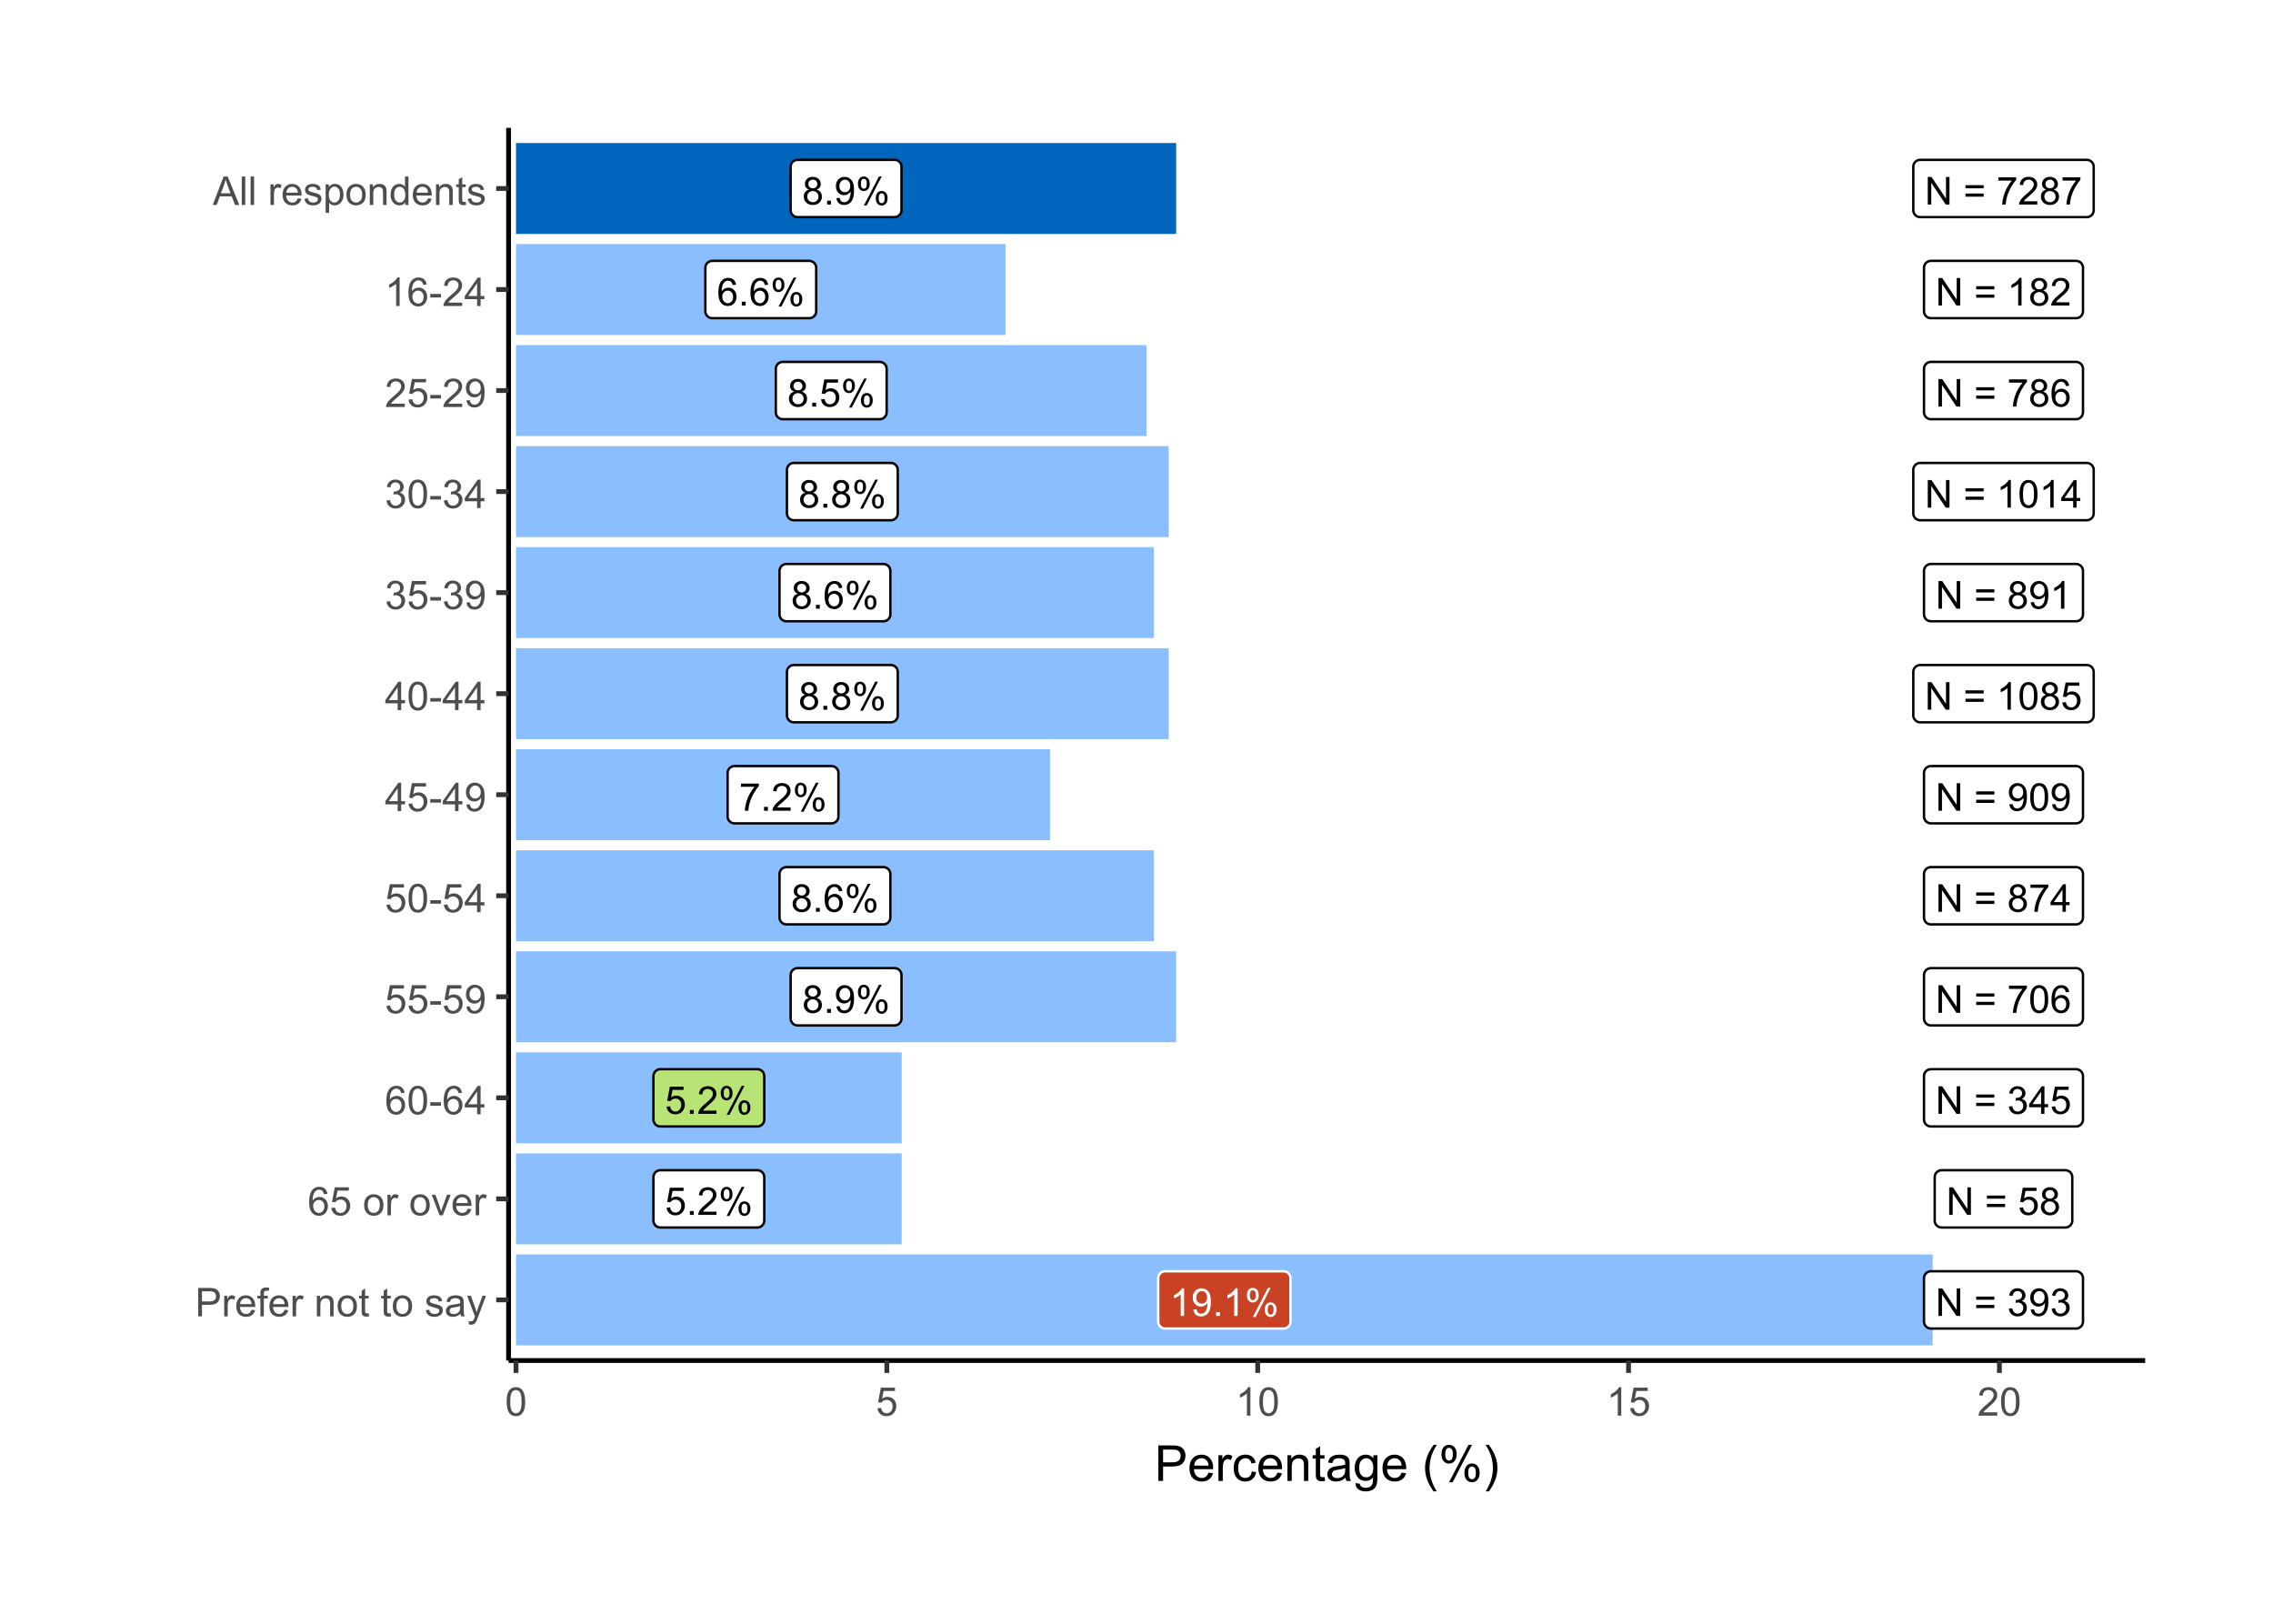 <?xml version="1.0" encoding="UTF-8"?>
<svg xmlns="http://www.w3.org/2000/svg" xmlns:xlink="http://www.w3.org/1999/xlink" width="504" height="360" viewBox="0 0 504 360">
<defs>
<g>
<g id="glyph-0-0">
<path d="M 1.508 -3.312 C 1.199 -3.426 0.969 -3.59 0.816 -3.801 C 0.668 -4.012 0.594 -4.266 0.594 -4.559 C 0.594 -5.004 0.75 -5.379 1.07 -5.68 C 1.391 -5.984 1.816 -6.137 2.348 -6.137 C 2.879 -6.137 3.309 -5.98 3.633 -5.672 C 3.961 -5.359 4.121 -4.984 4.121 -4.539 C 4.121 -4.254 4.047 -4.008 3.898 -3.801 C 3.75 -3.59 3.523 -3.426 3.223 -3.312 C 3.598 -3.191 3.883 -2.992 4.078 -2.723 C 4.273 -2.449 4.371 -2.125 4.371 -1.746 C 4.371 -1.223 4.188 -0.785 3.816 -0.43 C 3.449 -0.074 2.961 0.105 2.359 0.105 C 1.758 0.105 1.27 -0.074 0.898 -0.43 C 0.531 -0.789 0.348 -1.234 0.348 -1.766 C 0.348 -2.164 0.445 -2.496 0.648 -2.766 C 0.848 -3.035 1.137 -3.215 1.508 -3.312 M 1.359 -4.586 C 1.359 -4.297 1.453 -4.059 1.637 -3.875 C 1.824 -3.691 2.066 -3.602 2.363 -3.602 C 2.652 -3.602 2.891 -3.691 3.074 -3.875 C 3.258 -4.055 3.352 -4.277 3.352 -4.543 C 3.352 -4.816 3.254 -5.051 3.066 -5.238 C 2.875 -5.426 2.637 -5.52 2.355 -5.52 C 2.07 -5.52 1.832 -5.426 1.641 -5.242 C 1.453 -5.059 1.359 -4.84 1.359 -4.586 M 1.117 -1.762 C 1.117 -1.551 1.168 -1.344 1.27 -1.141 C 1.371 -0.941 1.52 -0.785 1.723 -0.676 C 1.922 -0.566 2.137 -0.512 2.367 -0.512 C 2.727 -0.512 3.023 -0.629 3.254 -0.859 C 3.488 -1.09 3.605 -1.383 3.605 -1.738 C 3.605 -2.098 3.484 -2.398 3.246 -2.633 C 3.004 -2.871 2.703 -2.988 2.344 -2.988 C 1.988 -2.988 1.695 -2.871 1.465 -2.637 C 1.234 -2.406 1.117 -2.113 1.117 -1.762 Z M 1.117 -1.762 "/>
</g>
<g id="glyph-0-1">
<path d="M 0.773 0 L 0.773 -0.855 L 1.629 -0.855 L 1.629 0 Z M 0.773 0 "/>
</g>
<g id="glyph-0-2">
<path d="M 0.469 -1.414 L 1.188 -1.48 C 1.25 -1.141 1.367 -0.895 1.539 -0.742 C 1.711 -0.59 1.93 -0.512 2.199 -0.512 C 2.43 -0.512 2.633 -0.566 2.809 -0.672 C 2.98 -0.777 3.125 -0.918 3.234 -1.094 C 3.344 -1.27 3.438 -1.508 3.512 -1.809 C 3.59 -2.109 3.625 -2.414 3.625 -2.727 C 3.625 -2.758 3.625 -2.809 3.621 -2.875 C 3.473 -2.637 3.266 -2.441 3.008 -2.293 C 2.746 -2.145 2.465 -2.07 2.164 -2.07 C 1.656 -2.07 1.23 -2.254 0.879 -2.621 C 0.531 -2.988 0.355 -3.473 0.355 -4.07 C 0.355 -4.691 0.535 -5.191 0.902 -5.566 C 1.27 -5.945 1.727 -6.137 2.277 -6.137 C 2.672 -6.137 3.035 -6.027 3.367 -5.812 C 3.695 -5.602 3.945 -5.297 4.117 -4.898 C 4.285 -4.504 4.371 -3.93 4.371 -3.18 C 4.371 -2.398 4.289 -1.777 4.117 -1.316 C 3.949 -0.852 3.695 -0.5 3.363 -0.258 C 3.027 -0.016 2.633 0.105 2.184 0.105 C 1.707 0.105 1.316 -0.027 1.012 -0.293 C 0.711 -0.559 0.527 -0.934 0.469 -1.414 M 3.539 -4.109 C 3.539 -4.539 3.426 -4.883 3.195 -5.137 C 2.965 -5.387 2.691 -5.516 2.367 -5.516 C 2.035 -5.516 1.742 -5.379 1.496 -5.105 C 1.25 -4.832 1.125 -4.48 1.125 -4.047 C 1.125 -3.656 1.242 -3.344 1.477 -3.098 C 1.711 -2.855 2.004 -2.734 2.348 -2.734 C 2.695 -2.734 2.98 -2.855 3.203 -3.098 C 3.426 -3.344 3.539 -3.68 3.539 -4.109 Z M 3.539 -4.109 "/>
</g>
<g id="glyph-0-3">
<path d="M 0.496 -4.645 C 0.496 -5.078 0.605 -5.449 0.824 -5.754 C 1.043 -6.062 1.363 -6.215 1.781 -6.215 C 2.164 -6.215 2.48 -6.078 2.73 -5.805 C 2.984 -5.531 3.109 -5.129 3.109 -4.598 C 3.109 -4.082 2.98 -3.684 2.727 -3.402 C 2.473 -3.125 2.16 -2.984 1.789 -2.984 C 1.418 -2.984 1.109 -3.121 0.863 -3.398 C 0.617 -3.672 0.496 -4.086 0.496 -4.645 M 1.801 -5.699 C 1.613 -5.699 1.461 -5.617 1.336 -5.457 C 1.211 -5.293 1.148 -5 1.148 -4.566 C 1.148 -4.176 1.211 -3.902 1.34 -3.742 C 1.465 -3.582 1.617 -3.5 1.801 -3.5 C 1.988 -3.5 2.145 -3.582 2.27 -3.742 C 2.395 -3.902 2.453 -4.199 2.453 -4.625 C 2.453 -5.02 2.391 -5.297 2.266 -5.457 C 2.141 -5.617 1.988 -5.699 1.801 -5.699 M 1.805 0.227 L 5.148 -6.215 L 5.754 -6.215 L 2.426 0.227 L 1.805 0.227 M 4.445 -1.434 C 4.445 -1.871 4.559 -2.246 4.777 -2.547 C 4.996 -2.852 5.316 -3.004 5.734 -3.004 C 6.117 -3.004 6.438 -2.867 6.688 -2.594 C 6.938 -2.32 7.066 -1.918 7.066 -1.387 C 7.066 -0.871 6.938 -0.473 6.684 -0.195 C 6.43 0.086 6.113 0.227 5.738 0.227 C 5.371 0.227 5.062 0.086 4.816 -0.191 C 4.57 -0.465 4.445 -0.879 4.445 -1.434 M 5.754 -2.488 C 5.566 -2.488 5.41 -2.406 5.285 -2.246 C 5.164 -2.086 5.102 -1.789 5.102 -1.359 C 5.102 -0.969 5.164 -0.695 5.289 -0.535 C 5.414 -0.371 5.566 -0.293 5.75 -0.293 C 5.945 -0.293 6.102 -0.371 6.227 -0.535 C 6.348 -0.695 6.41 -0.988 6.41 -1.418 C 6.41 -1.812 6.348 -2.09 6.223 -2.25 C 6.098 -2.41 5.941 -2.488 5.754 -2.488 Z M 5.754 -2.488 "/>
</g>
<g id="glyph-0-4">
<path d="M 4.246 -4.613 L 3.5 -4.555 C 3.434 -4.852 3.34 -5.062 3.219 -5.199 C 3.016 -5.41 2.766 -5.52 2.469 -5.52 C 2.227 -5.52 2.02 -5.453 1.84 -5.316 C 1.602 -5.145 1.414 -4.895 1.281 -4.562 C 1.145 -4.234 1.074 -3.762 1.066 -3.152 C 1.246 -3.426 1.469 -3.629 1.73 -3.762 C 1.992 -3.898 2.266 -3.965 2.551 -3.965 C 3.051 -3.965 3.477 -3.781 3.828 -3.41 C 4.18 -3.043 4.355 -2.566 4.355 -1.984 C 4.355 -1.602 4.273 -1.242 4.109 -0.914 C 3.941 -0.586 3.715 -0.332 3.426 -0.16 C 3.137 0.016 2.809 0.105 2.441 0.105 C 1.816 0.105 1.309 -0.125 0.914 -0.586 C 0.52 -1.047 0.32 -1.805 0.32 -2.859 C 0.32 -4.039 0.539 -4.898 0.977 -5.434 C 1.355 -5.902 1.867 -6.137 2.512 -6.137 C 2.992 -6.137 3.387 -6 3.695 -5.73 C 4 -5.461 4.188 -5.09 4.246 -4.613 M 1.184 -1.98 C 1.184 -1.723 1.238 -1.473 1.348 -1.238 C 1.457 -1 1.613 -0.82 1.809 -0.699 C 2.008 -0.574 2.215 -0.512 2.43 -0.512 C 2.746 -0.512 3.02 -0.641 3.246 -0.895 C 3.477 -1.152 3.59 -1.5 3.59 -1.938 C 3.59 -2.359 3.477 -2.691 3.25 -2.938 C 3.027 -3.18 2.742 -3.301 2.402 -3.301 C 2.062 -3.301 1.773 -3.18 1.539 -2.938 C 1.301 -2.691 1.184 -2.375 1.184 -1.98 Z M 1.184 -1.98 "/>
</g>
<g id="glyph-0-5">
<path d="M 0.355 -1.602 L 1.141 -1.668 C 1.199 -1.285 1.336 -0.996 1.547 -0.801 C 1.762 -0.609 2.016 -0.512 2.316 -0.512 C 2.68 -0.512 2.984 -0.648 3.234 -0.922 C 3.484 -1.195 3.609 -1.555 3.609 -2.004 C 3.609 -2.434 3.488 -2.77 3.25 -3.016 C 3.008 -3.266 2.695 -3.387 2.305 -3.387 C 2.062 -3.387 1.844 -3.332 1.652 -3.223 C 1.457 -3.113 1.305 -2.973 1.191 -2.797 L 0.488 -2.887 L 1.078 -6.027 L 4.117 -6.027 L 4.117 -5.309 L 1.68 -5.309 L 1.352 -3.668 C 1.719 -3.922 2.102 -4.051 2.504 -4.051 C 3.039 -4.051 3.488 -3.867 3.855 -3.496 C 4.223 -3.129 4.406 -2.652 4.406 -2.07 C 4.406 -1.52 4.246 -1.039 3.922 -0.637 C 3.531 -0.145 2.996 0.105 2.316 0.105 C 1.762 0.105 1.309 -0.051 0.957 -0.363 C 0.605 -0.672 0.402 -1.086 0.355 -1.602 Z M 0.355 -1.602 "/>
</g>
<g id="glyph-0-6">
<path d="M 0.402 -5.309 L 0.402 -6.031 L 4.359 -6.031 L 4.359 -5.449 C 3.969 -5.035 3.586 -4.484 3.203 -3.797 C 2.82 -3.109 2.527 -2.406 2.316 -1.68 C 2.168 -1.168 2.07 -0.609 2.031 0 L 1.258 0 C 1.266 -0.48 1.363 -1.062 1.543 -1.742 C 1.723 -2.422 1.98 -3.078 2.32 -3.711 C 2.656 -4.344 3.016 -4.875 3.398 -5.309 Z M 0.402 -5.309 "/>
</g>
<g id="glyph-0-7">
<path d="M 4.297 -0.723 L 4.297 0 L 0.258 0 C 0.254 -0.18 0.281 -0.355 0.348 -0.52 C 0.449 -0.797 0.613 -1.066 0.84 -1.332 C 1.066 -1.602 1.395 -1.91 1.82 -2.258 C 2.484 -2.805 2.934 -3.234 3.168 -3.555 C 3.402 -3.871 3.52 -4.172 3.52 -4.457 C 3.52 -4.754 3.41 -5.004 3.199 -5.207 C 2.984 -5.41 2.711 -5.516 2.367 -5.516 C 2.008 -5.516 1.719 -5.406 1.5 -5.188 C 1.285 -4.973 1.176 -4.672 1.172 -4.289 L 0.398 -4.367 C 0.453 -4.941 0.652 -5.383 0.996 -5.684 C 1.34 -5.984 1.805 -6.137 2.383 -6.137 C 2.969 -6.137 3.434 -5.973 3.777 -5.648 C 4.117 -5.324 4.289 -4.918 4.289 -4.438 C 4.289 -4.195 4.238 -3.953 4.141 -3.719 C 4.039 -3.48 3.871 -3.234 3.641 -2.973 C 3.41 -2.711 3.023 -2.352 2.484 -1.895 C 2.035 -1.52 1.746 -1.262 1.617 -1.129 C 1.488 -0.992 1.383 -0.855 1.301 -0.723 Z M 4.297 -0.723 "/>
</g>
<g id="glyph-0-8">
<path d="M 3.18 0 L 2.43 0 L 2.43 -4.781 C 2.25 -4.609 2.012 -4.438 1.719 -4.266 C 1.426 -4.09 1.164 -3.961 0.93 -3.875 L 0.93 -4.602 C 1.348 -4.797 1.715 -5.039 2.031 -5.316 C 2.344 -5.598 2.566 -5.871 2.695 -6.137 L 3.18 -6.137 Z M 3.18 0 "/>
</g>
<g id="glyph-0-9">
<path d="M 0.648 0 L 0.648 -6.109 L 1.48 -6.109 L 4.688 -1.312 L 4.688 -6.109 L 5.465 -6.109 L 5.465 0 L 4.633 0 L 1.426 -4.801 L 1.426 0 Z M 0.648 0 "/>
</g>
<g id="glyph-0-10">
</g>
<g id="glyph-0-11">
<path d="M 4.508 -3.594 L 0.477 -3.594 L 0.477 -4.293 L 4.508 -4.293 L 4.508 -3.594 M 4.508 -1.738 L 0.477 -1.738 L 0.477 -2.438 L 4.508 -2.438 Z M 4.508 -1.738 "/>
</g>
<g id="glyph-0-12">
<path d="M 0.355 -3.012 C 0.355 -3.734 0.43 -4.316 0.578 -4.758 C 0.727 -5.199 0.945 -5.539 1.238 -5.777 C 1.531 -6.016 1.902 -6.137 2.348 -6.137 C 2.676 -6.137 2.961 -6.07 3.211 -5.938 C 3.457 -5.805 3.66 -5.613 3.82 -5.367 C 3.984 -5.117 4.109 -4.816 4.203 -4.457 C 4.293 -4.102 4.34 -3.617 4.34 -3.012 C 4.34 -2.297 4.266 -1.719 4.117 -1.277 C 3.969 -0.836 3.75 -0.496 3.457 -0.258 C 3.164 -0.016 2.793 0.105 2.348 0.105 C 1.758 0.105 1.293 -0.105 0.957 -0.531 C 0.555 -1.039 0.355 -1.867 0.355 -3.012 M 1.125 -3.012 C 1.125 -2.012 1.242 -1.344 1.477 -1.012 C 1.711 -0.68 2.004 -0.512 2.348 -0.512 C 2.691 -0.512 2.98 -0.68 3.215 -1.012 C 3.449 -1.348 3.566 -2.012 3.566 -3.012 C 3.566 -4.02 3.449 -4.688 3.215 -5.02 C 2.98 -5.348 2.688 -5.516 2.34 -5.516 C 1.992 -5.516 1.719 -5.367 1.512 -5.078 C 1.254 -4.703 1.125 -4.016 1.125 -3.012 Z M 1.125 -3.012 "/>
</g>
<g id="glyph-0-13">
<path d="M 2.758 0 L 2.758 -1.465 L 0.109 -1.465 L 0.109 -2.152 L 2.898 -6.109 L 3.508 -6.109 L 3.508 -2.152 L 4.336 -2.152 L 4.336 -1.465 L 3.508 -1.465 L 3.508 0 L 2.758 0 M 2.758 -2.152 L 2.758 -4.906 L 0.848 -2.152 Z M 2.758 -2.152 "/>
</g>
<g id="glyph-0-14">
<path d="M 0.359 -1.613 L 1.109 -1.715 C 1.195 -1.289 1.34 -0.98 1.547 -0.793 C 1.754 -0.605 2.008 -0.512 2.305 -0.512 C 2.656 -0.512 2.957 -0.637 3.199 -0.879 C 3.441 -1.125 3.562 -1.426 3.562 -1.789 C 3.562 -2.133 3.449 -2.418 3.227 -2.641 C 3 -2.863 2.715 -2.977 2.367 -2.977 C 2.227 -2.977 2.051 -2.949 1.84 -2.891 L 1.922 -3.551 C 1.973 -3.547 2.012 -3.543 2.043 -3.543 C 2.363 -3.543 2.648 -3.625 2.906 -3.793 C 3.16 -3.961 3.289 -4.215 3.289 -4.562 C 3.289 -4.84 3.195 -5.066 3.008 -5.246 C 2.824 -5.43 2.582 -5.52 2.289 -5.52 C 1.996 -5.52 1.754 -5.426 1.559 -5.242 C 1.363 -5.059 1.238 -4.785 1.184 -4.418 L 0.434 -4.551 C 0.523 -5.055 0.734 -5.445 1.059 -5.719 C 1.383 -5.996 1.789 -6.137 2.273 -6.137 C 2.605 -6.137 2.91 -6.062 3.191 -5.922 C 3.473 -5.777 3.688 -5.582 3.836 -5.336 C 3.984 -5.086 4.059 -4.824 4.059 -4.547 C 4.059 -4.281 3.988 -4.043 3.848 -3.824 C 3.707 -3.609 3.496 -3.438 3.219 -3.309 C 3.578 -3.227 3.859 -3.055 4.059 -2.789 C 4.258 -2.527 4.359 -2.199 4.359 -1.805 C 4.359 -1.27 4.164 -0.82 3.777 -0.449 C 3.387 -0.078 2.895 0.109 2.301 0.109 C 1.766 0.109 1.32 -0.051 0.965 -0.371 C 0.609 -0.691 0.41 -1.105 0.359 -1.613 Z M 0.359 -1.613 "/>
</g>
<g id="glyph-1-0">
<path d="M 0.68 0 L 0.68 -6.301 L 3.055 -6.301 C 3.473 -6.301 3.793 -6.277 4.012 -6.238 C 4.324 -6.188 4.582 -6.09 4.789 -5.945 C 5 -5.801 5.168 -5.598 5.297 -5.336 C 5.422 -5.074 5.488 -4.789 5.488 -4.477 C 5.488 -3.941 5.316 -3.488 4.977 -3.117 C 4.637 -2.746 4.02 -2.562 3.129 -2.562 L 1.512 -2.562 L 1.512 0 L 0.68 0 M 1.512 -3.305 L 3.141 -3.305 C 3.68 -3.305 4.062 -3.406 4.289 -3.605 C 4.516 -3.805 4.629 -4.086 4.629 -4.453 C 4.629 -4.715 4.562 -4.941 4.43 -5.129 C 4.293 -5.316 4.121 -5.441 3.902 -5.5 C 3.762 -5.539 3.504 -5.555 3.125 -5.555 L 1.512 -5.555 Z M 1.512 -3.305 "/>
</g>
<g id="glyph-1-1">
<path d="M 0.57 0 L 0.57 -4.562 L 1.266 -4.562 L 1.266 -3.871 C 1.445 -4.195 1.609 -4.41 1.758 -4.512 C 1.91 -4.613 2.074 -4.668 2.258 -4.668 C 2.516 -4.668 2.781 -4.582 3.051 -4.418 L 2.785 -3.699 C 2.594 -3.812 2.406 -3.867 2.219 -3.867 C 2.047 -3.867 1.895 -3.816 1.762 -3.715 C 1.629 -3.613 1.531 -3.473 1.473 -3.293 C 1.387 -3.016 1.344 -2.715 1.344 -2.391 L 1.344 0 Z M 0.57 0 "/>
</g>
<g id="glyph-1-2">
<path d="M 3.703 -1.469 L 4.504 -1.371 C 4.379 -0.902 4.145 -0.543 3.805 -0.285 C 3.461 -0.027 3.027 0.102 2.496 0.102 C 1.828 0.102 1.301 -0.102 0.91 -0.512 C 0.52 -0.926 0.32 -1.5 0.32 -2.242 C 0.32 -3.012 0.52 -3.605 0.914 -4.031 C 1.312 -4.453 1.824 -4.668 2.453 -4.668 C 3.062 -4.668 3.562 -4.457 3.949 -4.043 C 4.336 -3.629 4.527 -3.043 4.527 -2.289 C 4.527 -2.246 4.527 -2.176 4.523 -2.086 L 1.121 -2.086 C 1.148 -1.582 1.293 -1.199 1.547 -0.934 C 1.801 -0.664 2.121 -0.531 2.5 -0.531 C 2.785 -0.531 3.027 -0.605 3.227 -0.758 C 3.426 -0.906 3.586 -1.145 3.703 -1.469 M 1.164 -2.719 L 3.711 -2.719 C 3.68 -3.105 3.582 -3.391 3.422 -3.582 C 3.176 -3.883 2.855 -4.031 2.461 -4.031 C 2.105 -4.031 1.809 -3.91 1.566 -3.676 C 1.324 -3.438 1.191 -3.117 1.164 -2.719 Z M 1.164 -2.719 "/>
</g>
<g id="glyph-1-3">
<path d="M 0.766 0 L 0.766 -3.961 L 0.082 -3.961 L 0.082 -4.562 L 0.766 -4.562 L 0.766 -5.047 C 0.766 -5.355 0.793 -5.582 0.848 -5.73 C 0.922 -5.934 1.051 -6.094 1.238 -6.219 C 1.426 -6.344 1.691 -6.406 2.027 -6.406 C 2.246 -6.406 2.488 -6.383 2.75 -6.328 L 2.633 -5.656 C 2.473 -5.684 2.32 -5.699 2.18 -5.699 C 1.945 -5.699 1.777 -5.648 1.68 -5.547 C 1.582 -5.445 1.535 -5.258 1.535 -4.984 L 1.535 -4.562 L 2.422 -4.562 L 2.422 -3.961 L 1.535 -3.961 L 1.535 0 Z M 0.766 0 "/>
</g>
<g id="glyph-1-4">
</g>
<g id="glyph-1-5">
<path d="M 0.578 0 L 0.578 -4.562 L 1.277 -4.562 L 1.277 -3.914 C 1.609 -4.414 2.094 -4.668 2.727 -4.668 C 3.004 -4.668 3.258 -4.617 3.488 -4.52 C 3.719 -4.418 3.891 -4.289 4.004 -4.129 C 4.121 -3.969 4.199 -3.777 4.246 -3.559 C 4.273 -3.414 4.289 -3.164 4.289 -2.805 L 4.289 0 L 3.516 0 L 3.516 -2.777 C 3.516 -3.09 3.484 -3.328 3.426 -3.484 C 3.363 -3.641 3.258 -3.762 3.105 -3.855 C 2.953 -3.949 2.773 -3.996 2.566 -3.996 C 2.234 -3.996 1.953 -3.891 1.711 -3.684 C 1.473 -3.473 1.352 -3.078 1.352 -2.492 L 1.352 0 Z M 0.578 0 "/>
</g>
<g id="glyph-1-6">
<path d="M 0.293 -2.281 C 0.293 -3.125 0.527 -3.754 0.996 -4.16 C 1.391 -4.496 1.867 -4.668 2.434 -4.668 C 3.059 -4.668 3.57 -4.461 3.969 -4.051 C 4.367 -3.641 4.566 -3.07 4.566 -2.348 C 4.566 -1.758 4.48 -1.297 4.305 -0.961 C 4.129 -0.625 3.871 -0.363 3.535 -0.176 C 3.199 0.012 2.832 0.102 2.434 0.102 C 1.793 0.102 1.277 -0.102 0.883 -0.512 C 0.488 -0.922 0.293 -1.512 0.293 -2.281 M 1.086 -2.281 C 1.086 -1.699 1.215 -1.258 1.469 -0.969 C 1.723 -0.68 2.047 -0.531 2.434 -0.531 C 2.816 -0.531 3.137 -0.68 3.391 -0.973 C 3.645 -1.262 3.773 -1.707 3.773 -2.309 C 3.773 -2.871 3.645 -3.301 3.387 -3.59 C 3.133 -3.879 2.812 -4.027 2.434 -4.027 C 2.047 -4.027 1.723 -3.883 1.469 -3.594 C 1.215 -3.305 1.086 -2.867 1.086 -2.281 Z M 1.086 -2.281 "/>
</g>
<g id="glyph-1-7">
<path d="M 2.27 -0.691 L 2.379 -0.008 C 2.164 0.039 1.969 0.059 1.797 0.059 C 1.516 0.059 1.297 0.016 1.145 -0.074 C 0.988 -0.16 0.879 -0.277 0.816 -0.422 C 0.754 -0.566 0.723 -0.871 0.723 -1.336 L 0.723 -3.961 L 0.156 -3.961 L 0.156 -4.562 L 0.723 -4.562 L 0.723 -5.695 L 1.492 -6.156 L 1.492 -4.562 L 2.27 -4.562 L 2.27 -3.961 L 1.492 -3.961 L 1.492 -1.293 C 1.492 -1.074 1.504 -0.93 1.531 -0.867 C 1.559 -0.805 1.602 -0.754 1.664 -0.719 C 1.727 -0.68 1.816 -0.66 1.93 -0.66 C 2.016 -0.66 2.129 -0.672 2.27 -0.691 Z M 2.27 -0.691 "/>
</g>
<g id="glyph-1-8">
<path d="M 0.27 -1.363 L 1.035 -1.484 C 1.078 -1.176 1.199 -0.941 1.395 -0.777 C 1.59 -0.613 1.863 -0.531 2.219 -0.531 C 2.574 -0.531 2.836 -0.605 3.008 -0.75 C 3.18 -0.895 3.266 -1.062 3.266 -1.258 C 3.266 -1.434 3.191 -1.57 3.039 -1.672 C 2.934 -1.742 2.668 -1.828 2.246 -1.934 C 1.68 -2.078 1.285 -2.199 1.066 -2.305 C 0.848 -2.41 0.684 -2.555 0.57 -2.738 C 0.457 -2.926 0.398 -3.129 0.398 -3.352 C 0.398 -3.555 0.445 -3.742 0.539 -3.918 C 0.633 -4.09 0.758 -4.234 0.918 -4.348 C 1.039 -4.438 1.203 -4.512 1.41 -4.574 C 1.621 -4.637 1.844 -4.668 2.078 -4.668 C 2.438 -4.668 2.754 -4.613 3.023 -4.512 C 3.293 -4.41 3.492 -4.27 3.621 -4.094 C 3.75 -3.918 3.84 -3.68 3.891 -3.387 L 3.133 -3.281 C 3.098 -3.52 3 -3.699 2.832 -3.832 C 2.668 -3.965 2.438 -4.031 2.137 -4.031 C 1.781 -4.031 1.527 -3.973 1.375 -3.855 C 1.223 -3.738 1.148 -3.598 1.148 -3.441 C 1.148 -3.34 1.18 -3.25 1.242 -3.172 C 1.305 -3.09 1.402 -3.02 1.539 -2.965 C 1.617 -2.938 1.844 -2.871 2.223 -2.766 C 2.77 -2.621 3.148 -2.5 3.367 -2.41 C 3.582 -2.316 3.754 -2.18 3.875 -2.004 C 4 -1.824 4.059 -1.605 4.062 -1.34 C 4.059 -1.082 3.984 -0.84 3.836 -0.613 C 3.684 -0.383 3.469 -0.207 3.184 -0.082 C 2.902 0.039 2.578 0.102 2.223 0.102 C 1.629 0.102 1.176 -0.02 0.867 -0.266 C 0.555 -0.512 0.355 -0.879 0.27 -1.363 Z M 0.27 -1.363 "/>
</g>
<g id="glyph-1-9">
<path d="M 3.559 -0.562 C 3.27 -0.32 2.996 -0.148 2.73 -0.047 C 2.465 0.055 2.18 0.102 1.879 0.102 C 1.375 0.102 0.992 -0.02 0.723 -0.266 C 0.453 -0.508 0.316 -0.82 0.316 -1.203 C 0.316 -1.426 0.367 -1.629 0.469 -1.816 C 0.57 -2 0.707 -2.148 0.871 -2.262 C 1.035 -2.371 1.219 -2.457 1.426 -2.516 C 1.578 -2.555 1.809 -2.594 2.113 -2.629 C 2.738 -2.703 3.199 -2.793 3.492 -2.895 C 3.496 -3.004 3.496 -3.07 3.496 -3.098 C 3.496 -3.414 3.426 -3.637 3.277 -3.766 C 3.082 -3.938 2.789 -4.027 2.398 -4.027 C 2.035 -4.027 1.766 -3.961 1.594 -3.836 C 1.418 -3.707 1.289 -3.48 1.207 -3.16 L 0.453 -3.262 C 0.52 -3.586 0.633 -3.848 0.789 -4.047 C 0.949 -4.246 1.176 -4.398 1.473 -4.504 C 1.773 -4.613 2.117 -4.668 2.508 -4.668 C 2.898 -4.668 3.215 -4.621 3.461 -4.527 C 3.703 -4.438 3.883 -4.32 3.996 -4.184 C 4.109 -4.043 4.191 -3.867 4.238 -3.656 C 4.262 -3.523 4.273 -3.289 4.273 -2.945 L 4.273 -1.914 C 4.273 -1.191 4.293 -0.738 4.324 -0.547 C 4.359 -0.355 4.422 -0.176 4.52 0 L 3.711 0 C 3.633 -0.16 3.582 -0.348 3.559 -0.562 M 3.492 -2.289 C 3.211 -2.176 2.793 -2.078 2.23 -2 C 1.91 -1.953 1.688 -1.902 1.555 -1.844 C 1.422 -1.785 1.32 -1.703 1.25 -1.594 C 1.18 -1.48 1.145 -1.359 1.145 -1.227 C 1.145 -1.02 1.223 -0.848 1.379 -0.711 C 1.535 -0.57 1.762 -0.504 2.062 -0.504 C 2.359 -0.504 2.625 -0.566 2.859 -0.699 C 3.09 -0.828 3.262 -1.008 3.367 -1.234 C 3.453 -1.406 3.492 -1.664 3.492 -2.008 Z M 3.492 -2.289 "/>
</g>
<g id="glyph-1-10">
<path d="M 0.547 1.758 L 0.461 1.031 C 0.629 1.078 0.777 1.102 0.902 1.102 C 1.074 1.102 1.211 1.07 1.316 1.016 C 1.418 0.957 1.504 0.875 1.57 0.773 C 1.617 0.695 1.695 0.504 1.805 0.199 C 1.82 0.156 1.844 0.09 1.875 0.008 L 0.141 -4.562 L 0.977 -4.562 L 1.926 -1.922 C 2.047 -1.586 2.16 -1.234 2.258 -0.863 C 2.344 -1.219 2.449 -1.566 2.574 -1.902 L 3.551 -4.562 L 4.324 -4.562 L 2.586 0.078 C 2.402 0.578 2.258 0.926 2.152 1.113 C 2.016 1.367 1.859 1.555 1.68 1.672 C 1.504 1.793 1.289 1.852 1.043 1.852 C 0.895 1.852 0.73 1.82 0.547 1.758 Z M 0.547 1.758 "/>
</g>
<g id="glyph-1-11">
<path d="M 4.379 -4.758 L 3.609 -4.695 C 3.539 -5 3.441 -5.219 3.316 -5.359 C 3.109 -5.578 2.852 -5.688 2.543 -5.688 C 2.297 -5.688 2.082 -5.621 1.895 -5.484 C 1.652 -5.305 1.461 -5.047 1.32 -4.703 C 1.18 -4.363 1.105 -3.879 1.102 -3.25 C 1.285 -3.531 1.516 -3.742 1.785 -3.879 C 2.051 -4.016 2.336 -4.086 2.629 -4.086 C 3.145 -4.086 3.586 -3.898 3.945 -3.516 C 4.309 -3.137 4.492 -2.648 4.492 -2.047 C 4.492 -1.648 4.406 -1.281 4.234 -0.941 C 4.062 -0.605 3.828 -0.344 3.531 -0.164 C 3.234 0.016 2.895 0.109 2.52 0.109 C 1.875 0.109 1.348 -0.129 0.941 -0.605 C 0.535 -1.078 0.332 -1.859 0.332 -2.949 C 0.332 -4.164 0.555 -5.051 1.004 -5.602 C 1.398 -6.086 1.926 -6.324 2.59 -6.324 C 3.086 -6.324 3.492 -6.188 3.809 -5.91 C 4.125 -5.629 4.316 -5.246 4.379 -4.758 M 1.219 -2.039 C 1.219 -1.773 1.277 -1.52 1.391 -1.277 C 1.504 -1.031 1.66 -0.848 1.863 -0.719 C 2.066 -0.594 2.281 -0.527 2.504 -0.527 C 2.832 -0.527 3.113 -0.66 3.348 -0.926 C 3.582 -1.188 3.699 -1.547 3.699 -2 C 3.699 -2.434 3.582 -2.777 3.352 -3.027 C 3.121 -3.277 2.828 -3.402 2.477 -3.402 C 2.125 -3.402 1.828 -3.277 1.586 -3.027 C 1.344 -2.777 1.219 -2.449 1.219 -2.039 Z M 1.219 -2.039 "/>
</g>
<g id="glyph-1-12">
<path d="M 0.367 -1.648 L 1.176 -1.719 C 1.238 -1.324 1.379 -1.027 1.598 -0.828 C 1.816 -0.629 2.078 -0.527 2.391 -0.527 C 2.762 -0.527 3.078 -0.668 3.336 -0.949 C 3.594 -1.23 3.723 -1.602 3.723 -2.066 C 3.723 -2.508 3.598 -2.855 3.348 -3.109 C 3.102 -3.367 2.777 -3.492 2.375 -3.492 C 2.125 -3.492 1.902 -3.438 1.703 -3.324 C 1.5 -3.211 1.344 -3.062 1.23 -2.883 L 0.504 -2.977 L 1.113 -6.215 L 4.246 -6.215 L 4.246 -5.473 L 1.73 -5.473 L 1.391 -3.781 C 1.77 -4.043 2.168 -4.176 2.582 -4.176 C 3.133 -4.176 3.598 -3.984 3.977 -3.605 C 4.352 -3.223 4.543 -2.734 4.543 -2.137 C 4.543 -1.566 4.375 -1.074 4.043 -0.656 C 3.641 -0.148 3.09 0.109 2.391 0.109 C 1.816 0.109 1.348 -0.055 0.984 -0.375 C 0.625 -0.695 0.418 -1.121 0.367 -1.648 Z M 0.367 -1.648 "/>
</g>
<g id="glyph-1-13">
<path d="M 1.848 0 L 0.113 -4.562 L 0.93 -4.562 L 1.906 -1.832 C 2.016 -1.535 2.109 -1.23 2.199 -0.91 C 2.27 -1.152 2.363 -1.441 2.488 -1.777 L 3.504 -4.562 L 4.297 -4.562 L 2.57 0 Z M 1.848 0 "/>
</g>
<g id="glyph-1-14">
<path d="M 0.367 -3.105 C 0.367 -3.852 0.441 -4.449 0.594 -4.906 C 0.75 -5.359 0.977 -5.711 1.277 -5.957 C 1.582 -6.203 1.961 -6.324 2.418 -6.324 C 2.758 -6.324 3.055 -6.258 3.309 -6.121 C 3.562 -5.984 3.773 -5.789 3.941 -5.531 C 4.105 -5.277 4.238 -4.965 4.332 -4.594 C 4.426 -4.227 4.473 -3.73 4.473 -3.105 C 4.473 -2.367 4.398 -1.77 4.246 -1.316 C 4.094 -0.863 3.867 -0.512 3.562 -0.266 C 3.262 -0.016 2.879 0.109 2.418 0.109 C 1.812 0.109 1.336 -0.109 0.988 -0.547 C 0.574 -1.07 0.367 -1.922 0.367 -3.105 M 1.16 -3.105 C 1.16 -2.074 1.281 -1.383 1.523 -1.043 C 1.766 -0.699 2.062 -0.527 2.418 -0.527 C 2.773 -0.527 3.074 -0.699 3.316 -1.043 C 3.559 -1.387 3.68 -2.074 3.68 -3.105 C 3.68 -4.145 3.559 -4.832 3.316 -5.172 C 3.074 -5.516 2.773 -5.684 2.41 -5.684 C 2.055 -5.684 1.773 -5.535 1.559 -5.234 C 1.293 -4.852 1.16 -4.141 1.16 -3.105 Z M 1.16 -3.105 "/>
</g>
<g id="glyph-1-15">
<path d="M 0.281 -1.891 L 0.281 -2.668 L 2.656 -2.668 L 2.656 -1.891 Z M 0.281 -1.891 "/>
</g>
<g id="glyph-1-16">
<path d="M 2.844 0 L 2.844 -1.508 L 0.113 -1.508 L 0.113 -2.219 L 2.988 -6.301 L 3.617 -6.301 L 3.617 -2.219 L 4.469 -2.219 L 4.469 -1.508 L 3.617 -1.508 L 3.617 0 L 2.844 0 M 2.844 -2.219 L 2.844 -5.059 L 0.871 -2.219 Z M 2.844 -2.219 "/>
</g>
<g id="glyph-1-17">
<path d="M 0.48 -1.457 L 1.227 -1.527 C 1.289 -1.176 1.406 -0.922 1.586 -0.766 C 1.762 -0.605 1.992 -0.527 2.27 -0.527 C 2.508 -0.527 2.715 -0.582 2.895 -0.691 C 3.074 -0.801 3.219 -0.945 3.336 -1.129 C 3.449 -1.309 3.543 -1.555 3.621 -1.863 C 3.699 -2.176 3.738 -2.488 3.738 -2.809 C 3.738 -2.844 3.738 -2.895 3.734 -2.965 C 3.578 -2.719 3.367 -2.52 3.102 -2.367 C 2.832 -2.211 2.543 -2.137 2.23 -2.137 C 1.707 -2.137 1.266 -2.324 0.906 -2.703 C 0.547 -3.082 0.367 -3.578 0.367 -4.199 C 0.367 -4.836 0.555 -5.352 0.93 -5.742 C 1.309 -6.129 1.777 -6.324 2.348 -6.324 C 2.754 -6.324 3.129 -6.215 3.469 -5.996 C 3.809 -5.773 4.066 -5.461 4.242 -5.051 C 4.418 -4.645 4.508 -4.051 4.508 -3.277 C 4.508 -2.473 4.422 -1.832 4.246 -1.355 C 4.07 -0.879 3.812 -0.516 3.465 -0.266 C 3.121 -0.016 2.715 0.109 2.25 0.109 C 1.758 0.109 1.355 -0.031 1.043 -0.305 C 0.73 -0.578 0.543 -0.961 0.48 -1.457 M 3.648 -4.238 C 3.648 -4.68 3.531 -5.031 3.293 -5.293 C 3.059 -5.555 2.773 -5.684 2.441 -5.684 C 2.098 -5.684 1.797 -5.543 1.543 -5.266 C 1.289 -4.984 1.16 -4.617 1.16 -4.172 C 1.16 -3.77 1.281 -3.445 1.523 -3.195 C 1.766 -2.945 2.062 -2.82 2.418 -2.82 C 2.777 -2.82 3.07 -2.945 3.301 -3.195 C 3.531 -3.445 3.648 -3.793 3.648 -4.238 Z M 3.648 -4.238 "/>
</g>
<g id="glyph-1-18">
<path d="M 0.371 -1.664 L 1.145 -1.766 C 1.23 -1.328 1.383 -1.012 1.598 -0.82 C 1.809 -0.625 2.07 -0.527 2.375 -0.527 C 2.738 -0.527 3.047 -0.656 3.297 -0.906 C 3.547 -1.16 3.672 -1.473 3.676 -1.844 C 3.672 -2.199 3.559 -2.492 3.324 -2.723 C 3.094 -2.953 2.797 -3.066 2.441 -3.066 C 2.293 -3.066 2.113 -3.039 1.895 -2.98 L 1.98 -3.66 C 2.031 -3.656 2.074 -3.652 2.105 -3.652 C 2.434 -3.652 2.73 -3.738 2.996 -3.91 C 3.258 -4.082 3.391 -4.348 3.391 -4.703 C 3.391 -4.988 3.293 -5.223 3.102 -5.41 C 2.91 -5.598 2.664 -5.688 2.359 -5.688 C 2.059 -5.688 1.809 -5.594 1.605 -5.406 C 1.406 -5.215 1.277 -4.934 1.219 -4.555 L 0.445 -4.691 C 0.543 -5.211 0.758 -5.613 1.09 -5.898 C 1.426 -6.184 1.844 -6.324 2.344 -6.324 C 2.688 -6.324 3.004 -6.25 3.293 -6.105 C 3.582 -5.957 3.801 -5.754 3.957 -5.5 C 4.109 -5.246 4.184 -4.973 4.184 -4.688 C 4.184 -4.414 4.113 -4.168 3.965 -3.945 C 3.82 -3.723 3.605 -3.543 3.316 -3.41 C 3.691 -3.324 3.98 -3.148 4.184 -2.875 C 4.391 -2.605 4.496 -2.266 4.496 -1.859 C 4.496 -1.312 4.293 -0.844 3.895 -0.461 C 3.492 -0.078 2.984 0.113 2.371 0.113 C 1.82 0.113 1.359 -0.055 0.996 -0.383 C 0.629 -0.711 0.422 -1.141 0.371 -1.664 Z M 0.371 -1.664 "/>
</g>
<g id="glyph-1-19">
<path d="M 4.43 -0.742 L 4.43 0 L 0.266 0 C 0.262 -0.188 0.289 -0.367 0.355 -0.539 C 0.461 -0.82 0.633 -1.102 0.867 -1.375 C 1.098 -1.648 1.438 -1.969 1.879 -2.328 C 2.562 -2.891 3.023 -3.336 3.266 -3.664 C 3.508 -3.992 3.625 -4.301 3.625 -4.594 C 3.625 -4.898 3.516 -5.16 3.297 -5.367 C 3.078 -5.578 2.793 -5.684 2.441 -5.684 C 2.066 -5.684 1.77 -5.574 1.547 -5.352 C 1.324 -5.125 1.211 -4.816 1.207 -4.422 L 0.414 -4.504 C 0.469 -5.098 0.672 -5.547 1.027 -5.859 C 1.383 -6.168 1.859 -6.324 2.457 -6.324 C 3.062 -6.324 3.539 -6.156 3.895 -5.824 C 4.246 -5.488 4.422 -5.07 4.422 -4.578 C 4.422 -4.324 4.371 -4.078 4.266 -3.832 C 4.164 -3.59 3.992 -3.332 3.754 -3.062 C 3.516 -2.793 3.117 -2.426 2.562 -1.957 C 2.098 -1.566 1.801 -1.301 1.668 -1.164 C 1.535 -1.023 1.426 -0.883 1.34 -0.742 Z M 4.43 -0.742 "/>
</g>
<g id="glyph-1-20">
<path d="M 3.277 0 L 2.504 0 L 2.504 -4.93 C 2.32 -4.75 2.074 -4.574 1.773 -4.395 C 1.469 -4.219 1.199 -4.086 0.957 -3.996 L 0.957 -4.742 C 1.391 -4.945 1.77 -5.195 2.094 -5.484 C 2.418 -5.773 2.645 -6.055 2.781 -6.324 L 3.277 -6.324 Z M 3.277 0 "/>
</g>
<g id="glyph-1-21">
<path d="M -0.012 0 L 2.406 -6.301 L 3.305 -6.301 L 5.883 0 L 4.934 0 L 4.199 -1.906 L 1.562 -1.906 L 0.871 0 L -0.012 0 M 1.805 -2.586 L 3.941 -2.586 L 3.281 -4.332 C 3.082 -4.859 2.934 -5.297 2.836 -5.637 C 2.754 -5.234 2.641 -4.832 2.496 -4.434 Z M 1.805 -2.586 "/>
</g>
<g id="glyph-1-22">
<path d="M 0.562 0 L 0.562 -6.301 L 1.336 -6.301 L 1.336 0 Z M 0.562 0 "/>
</g>
<g id="glyph-1-23">
<path d="M 0.578 1.75 L 0.578 -4.562 L 1.285 -4.562 L 1.285 -3.969 C 1.449 -4.203 1.637 -4.375 1.848 -4.492 C 2.059 -4.609 2.309 -4.668 2.609 -4.668 C 2.996 -4.668 3.34 -4.566 3.641 -4.367 C 3.938 -4.164 4.164 -3.883 4.312 -3.516 C 4.465 -3.152 4.543 -2.75 4.543 -2.316 C 4.543 -1.848 4.457 -1.43 4.289 -1.055 C 4.121 -0.68 3.879 -0.395 3.559 -0.195 C 3.242 0.004 2.906 0.102 2.551 0.102 C 2.293 0.102 2.062 0.047 1.859 -0.059 C 1.652 -0.168 1.484 -0.305 1.352 -0.473 L 1.352 1.75 L 0.578 1.75 M 1.281 -2.258 C 1.281 -1.668 1.398 -1.234 1.637 -0.953 C 1.875 -0.672 2.164 -0.531 2.5 -0.531 C 2.844 -0.531 3.141 -0.68 3.383 -0.969 C 3.629 -1.258 3.75 -1.711 3.75 -2.32 C 3.75 -2.902 3.633 -3.336 3.391 -3.625 C 3.152 -3.914 2.867 -4.059 2.535 -4.062 C 2.207 -4.059 1.914 -3.906 1.66 -3.598 C 1.406 -3.289 1.281 -2.844 1.281 -2.258 Z M 1.281 -2.258 "/>
</g>
<g id="glyph-1-24">
<path d="M 3.539 0 L 3.539 -0.574 C 3.25 -0.125 2.824 0.102 2.266 0.102 C 1.902 0.102 1.566 0.004 1.262 -0.199 C 0.957 -0.398 0.719 -0.68 0.551 -1.039 C 0.383 -1.398 0.301 -1.809 0.301 -2.277 C 0.301 -2.734 0.375 -3.145 0.527 -3.516 C 0.68 -3.887 0.906 -4.172 1.211 -4.371 C 1.516 -4.566 1.855 -4.668 2.23 -4.668 C 2.504 -4.668 2.75 -4.609 2.965 -4.492 C 3.18 -4.375 3.355 -4.227 3.488 -4.039 L 3.488 -6.301 L 4.258 -6.301 L 4.258 0 L 3.539 0 M 1.094 -2.277 C 1.094 -1.691 1.219 -1.258 1.465 -0.969 C 1.711 -0.676 2.004 -0.531 2.336 -0.531 C 2.676 -0.531 2.961 -0.672 3.199 -0.949 C 3.434 -1.223 3.555 -1.645 3.555 -2.211 C 3.555 -2.836 3.434 -3.297 3.191 -3.59 C 2.953 -3.879 2.656 -4.027 2.305 -4.027 C 1.961 -4.027 1.672 -3.887 1.441 -3.605 C 1.211 -3.324 1.094 -2.883 1.094 -2.277 Z M 1.094 -2.277 "/>
</g>
<g id="glyph-2-0">
<path d="M 0.848 0 L 0.848 -7.875 L 3.82 -7.875 C 4.34 -7.875 4.742 -7.848 5.016 -7.797 C 5.402 -7.734 5.727 -7.613 5.988 -7.43 C 6.25 -7.25 6.461 -6.996 6.621 -6.672 C 6.777 -6.344 6.859 -5.988 6.859 -5.598 C 6.859 -4.926 6.645 -4.359 6.219 -3.898 C 5.793 -3.434 5.023 -3.203 3.91 -3.203 L 1.891 -3.203 L 1.891 0 L 0.848 0 M 1.891 -4.129 L 3.926 -4.129 C 4.598 -4.129 5.078 -4.254 5.359 -4.508 C 5.645 -4.758 5.785 -5.109 5.785 -5.562 C 5.785 -5.895 5.703 -6.176 5.535 -6.41 C 5.367 -6.645 5.148 -6.801 4.875 -6.875 C 4.703 -6.922 4.379 -6.945 3.906 -6.945 L 1.891 -6.945 Z M 1.891 -4.129 "/>
</g>
<g id="glyph-2-1">
<path d="M 4.629 -1.836 L 5.629 -1.715 C 5.473 -1.129 5.18 -0.676 4.754 -0.355 C 4.328 -0.031 3.781 0.129 3.121 0.129 C 2.285 0.129 1.625 -0.129 1.137 -0.641 C 0.648 -1.156 0.402 -1.875 0.402 -2.805 C 0.402 -3.762 0.648 -4.508 1.145 -5.039 C 1.637 -5.566 2.277 -5.832 3.066 -5.832 C 3.828 -5.832 4.453 -5.574 4.938 -5.055 C 5.418 -4.535 5.66 -3.805 5.66 -2.863 C 5.66 -2.805 5.66 -2.719 5.656 -2.605 L 1.402 -2.605 C 1.438 -1.977 1.613 -1.5 1.934 -1.164 C 2.254 -0.832 2.648 -0.664 3.125 -0.664 C 3.48 -0.664 3.781 -0.758 4.035 -0.945 C 4.285 -1.133 4.484 -1.43 4.629 -1.836 M 1.457 -3.398 L 4.641 -3.398 C 4.598 -3.879 4.477 -4.238 4.273 -4.48 C 3.969 -4.852 3.566 -5.039 3.078 -5.039 C 2.633 -5.039 2.262 -4.891 1.957 -4.594 C 1.656 -4.297 1.488 -3.898 1.457 -3.398 Z M 1.457 -3.398 "/>
</g>
<g id="glyph-2-2">
<path d="M 0.715 0 L 0.715 -5.703 L 1.586 -5.703 L 1.586 -4.84 C 1.805 -5.242 2.012 -5.512 2.199 -5.641 C 2.387 -5.77 2.594 -5.832 2.82 -5.832 C 3.145 -5.832 3.477 -5.73 3.812 -5.523 L 3.48 -4.625 C 3.242 -4.766 3.008 -4.832 2.773 -4.836 C 2.559 -4.832 2.371 -4.77 2.203 -4.645 C 2.035 -4.516 1.914 -4.34 1.844 -4.113 C 1.734 -3.77 1.68 -3.395 1.68 -2.984 L 1.68 0 Z M 0.715 0 "/>
</g>
<g id="glyph-2-3">
<path d="M 4.445 -2.09 L 5.398 -1.965 C 5.293 -1.312 5.027 -0.797 4.602 -0.426 C 4.172 -0.055 3.648 0.129 3.023 0.129 C 2.242 0.129 1.617 -0.125 1.141 -0.637 C 0.668 -1.148 0.43 -1.879 0.43 -2.832 C 0.43 -3.445 0.531 -3.984 0.734 -4.445 C 0.941 -4.91 1.25 -5.254 1.668 -5.488 C 2.086 -5.719 2.539 -5.832 3.031 -5.832 C 3.648 -5.832 4.156 -5.676 4.551 -5.363 C 4.941 -5.051 5.195 -4.605 5.305 -4.027 L 4.367 -3.883 C 4.277 -4.266 4.117 -4.555 3.891 -4.75 C 3.664 -4.941 3.391 -5.039 3.066 -5.039 C 2.578 -5.039 2.184 -4.863 1.879 -4.516 C 1.574 -4.164 1.422 -3.613 1.422 -2.859 C 1.422 -2.09 1.57 -1.535 1.863 -1.188 C 2.156 -0.84 2.539 -0.664 3.012 -0.664 C 3.395 -0.664 3.711 -0.781 3.965 -1.016 C 4.219 -1.246 4.379 -1.605 4.445 -2.09 Z M 4.445 -2.09 "/>
</g>
<g id="glyph-2-4">
<path d="M 0.727 0 L 0.727 -5.703 L 1.594 -5.703 L 1.594 -4.895 C 2.016 -5.52 2.621 -5.832 3.41 -5.832 C 3.754 -5.832 4.07 -5.77 4.359 -5.648 C 4.648 -5.523 4.863 -5.363 5.008 -5.16 C 5.148 -4.961 5.25 -4.723 5.305 -4.445 C 5.344 -4.27 5.359 -3.953 5.359 -3.508 L 5.359 0 L 4.395 0 L 4.395 -3.469 C 4.395 -3.863 4.355 -4.156 4.281 -4.352 C 4.207 -4.547 4.07 -4.703 3.879 -4.82 C 3.688 -4.938 3.465 -4.996 3.207 -4.996 C 2.793 -4.996 2.438 -4.863 2.141 -4.602 C 1.84 -4.34 1.691 -3.844 1.691 -3.117 L 1.691 0 Z M 0.727 0 "/>
</g>
<g id="glyph-2-5">
<path d="M 2.836 -0.863 L 2.977 -0.012 C 2.703 0.047 2.461 0.074 2.246 0.074 C 1.895 0.074 1.621 0.02 1.43 -0.09 C 1.234 -0.203 1.098 -0.348 1.02 -0.527 C 0.941 -0.711 0.902 -1.09 0.902 -1.672 L 0.902 -4.953 L 0.195 -4.953 L 0.195 -5.703 L 0.902 -5.703 L 0.902 -7.117 L 1.863 -7.695 L 1.863 -5.703 L 2.836 -5.703 L 2.836 -4.953 L 1.863 -4.953 L 1.863 -1.617 C 1.863 -1.34 1.879 -1.164 1.914 -1.086 C 1.949 -1.008 2.004 -0.945 2.082 -0.898 C 2.16 -0.852 2.27 -0.828 2.41 -0.828 C 2.52 -0.828 2.66 -0.84 2.836 -0.863 Z M 2.836 -0.863 "/>
</g>
<g id="glyph-2-6">
<path d="M 4.445 -0.703 C 4.09 -0.398 3.746 -0.184 3.414 -0.059 C 3.082 0.066 2.727 0.129 2.348 0.129 C 1.719 0.129 1.238 -0.023 0.902 -0.332 C 0.566 -0.637 0.398 -1.027 0.398 -1.504 C 0.398 -1.781 0.461 -2.039 0.59 -2.27 C 0.715 -2.5 0.883 -2.688 1.086 -2.824 C 1.293 -2.965 1.523 -3.07 1.781 -3.141 C 1.973 -3.191 2.258 -3.242 2.641 -3.289 C 3.422 -3.379 3.996 -3.492 4.367 -3.621 C 4.371 -3.754 4.371 -3.836 4.371 -3.871 C 4.371 -4.266 4.281 -4.543 4.098 -4.703 C 3.852 -4.922 3.484 -5.031 2.996 -5.031 C 2.543 -5.031 2.207 -4.953 1.988 -4.793 C 1.773 -4.633 1.613 -4.352 1.508 -3.949 L 0.562 -4.078 C 0.648 -4.48 0.793 -4.809 0.988 -5.059 C 1.184 -5.305 1.469 -5.496 1.844 -5.633 C 2.215 -5.766 2.645 -5.832 3.137 -5.832 C 3.625 -5.832 4.02 -5.777 4.324 -5.66 C 4.629 -5.547 4.852 -5.402 4.996 -5.23 C 5.137 -5.055 5.238 -4.836 5.297 -4.57 C 5.328 -4.406 5.344 -4.109 5.344 -3.68 L 5.344 -2.391 C 5.344 -1.492 5.363 -0.922 5.406 -0.684 C 5.445 -0.445 5.527 -0.219 5.648 0 L 4.641 0 C 4.539 -0.199 4.477 -0.434 4.445 -0.703 M 4.367 -2.863 C 4.016 -2.719 3.488 -2.598 2.789 -2.496 C 2.391 -2.441 2.109 -2.375 1.945 -2.305 C 1.781 -2.234 1.652 -2.129 1.562 -1.988 C 1.473 -1.852 1.43 -1.699 1.43 -1.531 C 1.43 -1.273 1.527 -1.059 1.723 -0.887 C 1.918 -0.715 2.203 -0.629 2.578 -0.629 C 2.949 -0.629 3.281 -0.711 3.57 -0.871 C 3.863 -1.035 4.074 -1.258 4.211 -1.543 C 4.316 -1.762 4.367 -2.082 4.367 -2.508 Z M 4.367 -2.863 "/>
</g>
<g id="glyph-2-7">
<path d="M 0.547 0.473 L 1.488 0.613 C 1.527 0.902 1.637 1.113 1.816 1.246 C 2.055 1.426 2.383 1.516 2.797 1.516 C 3.246 1.516 3.59 1.426 3.836 1.246 C 4.078 1.066 4.242 0.816 4.328 0.492 C 4.379 0.297 4.402 -0.117 4.398 -0.746 C 3.977 -0.25 3.449 0 2.82 0 C 2.035 0 1.43 -0.281 1 -0.848 C 0.57 -1.414 0.355 -2.094 0.355 -2.883 C 0.355 -3.43 0.453 -3.93 0.648 -4.391 C 0.848 -4.852 1.133 -5.207 1.508 -5.457 C 1.879 -5.707 2.32 -5.832 2.824 -5.832 C 3.5 -5.832 4.055 -5.562 4.492 -5.016 L 4.492 -5.703 L 5.383 -5.703 L 5.383 -0.773 C 5.383 0.113 5.293 0.742 5.109 1.113 C 4.93 1.484 4.645 1.777 4.25 1.992 C 3.859 2.207 3.375 2.316 2.805 2.316 C 2.125 2.316 1.574 2.16 1.156 1.855 C 0.734 1.551 0.535 1.09 0.547 0.473 M 1.348 -2.953 C 1.348 -2.207 1.496 -1.66 1.793 -1.316 C 2.09 -0.973 2.465 -0.801 2.91 -0.801 C 3.355 -0.801 3.727 -0.973 4.027 -1.312 C 4.328 -1.656 4.48 -2.191 4.48 -2.922 C 4.48 -3.621 4.324 -4.148 4.016 -4.5 C 3.707 -4.855 3.332 -5.031 2.895 -5.031 C 2.465 -5.031 2.102 -4.859 1.801 -4.508 C 1.5 -4.16 1.348 -3.641 1.348 -2.953 Z M 1.348 -2.953 "/>
</g>
<g id="glyph-2-8">
</g>
<g id="glyph-2-9">
<path d="M 2.574 2.316 C 2.039 1.641 1.59 0.855 1.219 -0.047 C 0.852 -0.949 0.664 -1.887 0.664 -2.852 C 0.664 -3.703 0.805 -4.52 1.078 -5.301 C 1.402 -6.207 1.898 -7.109 2.574 -8.008 L 3.266 -8.008 C 2.832 -7.262 2.547 -6.73 2.406 -6.414 C 2.188 -5.918 2.016 -5.402 1.891 -4.867 C 1.738 -4.195 1.66 -3.523 1.66 -2.848 C 1.66 -1.125 2.195 0.598 3.266 2.316 Z M 2.574 2.316 "/>
</g>
<g id="glyph-2-10">
<path d="M 0.641 -5.984 C 0.641 -6.547 0.781 -7.023 1.062 -7.418 C 1.348 -7.812 1.758 -8.008 2.293 -8.008 C 2.789 -8.008 3.195 -7.832 3.52 -7.48 C 3.844 -7.125 4.008 -6.609 4.008 -5.926 C 4.008 -5.258 3.844 -4.746 3.516 -4.387 C 3.188 -4.027 2.785 -3.844 2.305 -3.844 C 1.828 -3.844 1.43 -4.023 1.113 -4.379 C 0.797 -4.73 0.641 -5.266 0.641 -5.984 M 2.32 -7.344 C 2.082 -7.344 1.879 -7.238 1.723 -7.031 C 1.562 -6.824 1.484 -6.441 1.484 -5.887 C 1.484 -5.383 1.562 -5.027 1.723 -4.82 C 1.887 -4.613 2.086 -4.512 2.32 -4.512 C 2.562 -4.512 2.766 -4.617 2.926 -4.824 C 3.082 -5.031 3.164 -5.41 3.164 -5.961 C 3.164 -6.469 3.082 -6.828 2.922 -7.035 C 2.762 -7.238 2.559 -7.344 2.32 -7.344 M 2.324 0.289 L 6.633 -8.008 L 7.418 -8.008 L 3.125 0.289 L 2.324 0.289 M 5.73 -1.848 C 5.73 -2.414 5.871 -2.891 6.156 -3.285 C 6.438 -3.676 6.852 -3.871 7.391 -3.871 C 7.883 -3.871 8.293 -3.695 8.617 -3.344 C 8.941 -2.992 9.105 -2.473 9.105 -1.789 C 9.105 -1.121 8.941 -0.609 8.613 -0.25 C 8.285 0.109 7.879 0.289 7.395 0.289 C 6.918 0.289 6.523 0.113 6.207 -0.246 C 5.891 -0.602 5.73 -1.137 5.73 -1.848 M 7.418 -3.207 C 7.176 -3.207 6.973 -3.102 6.812 -2.895 C 6.652 -2.688 6.574 -2.305 6.574 -1.75 C 6.574 -1.25 6.656 -0.895 6.816 -0.688 C 6.977 -0.48 7.176 -0.375 7.414 -0.375 C 7.66 -0.375 7.863 -0.48 8.023 -0.688 C 8.18 -0.895 8.262 -1.273 8.262 -1.828 C 8.262 -2.336 8.18 -2.691 8.02 -2.898 C 7.859 -3.105 7.656 -3.207 7.418 -3.207 Z M 7.418 -3.207 "/>
</g>
<g id="glyph-2-11">
<path d="M 1.359 2.316 L 0.664 2.316 C 1.738 0.598 2.273 -1.125 2.273 -2.848 C 2.273 -3.52 2.195 -4.188 2.039 -4.852 C 1.918 -5.387 1.75 -5.902 1.531 -6.398 C 1.391 -6.719 1.102 -7.258 0.664 -8.008 L 1.359 -8.008 C 2.031 -7.109 2.531 -6.207 2.852 -5.301 C 3.129 -4.52 3.266 -3.703 3.266 -2.852 C 3.266 -1.887 3.082 -0.949 2.711 -0.047 C 2.34 0.855 1.891 1.641 1.359 2.316 Z M 1.359 2.316 "/>
</g>
</g>
<clipPath id="clip-0">
<path clip-rule="nonzero" d="M 112.773 28.348 L 475.656 28.348 L 475.656 301.645 L 112.773 301.645 Z M 112.773 28.348 "/>
</clipPath>
</defs>
<rect x="-50.4" y="-36" width="604.8" height="432" fill="rgb(100%, 100%, 100%)" fill-opacity="1"/>
<rect x="-50.4" y="-36" width="604.8" height="432" fill="rgb(100%, 100%, 100%)" fill-opacity="1"/>
<g clip-path="url(#clip-0)">
<path fill-rule="nonzero" fill="rgb(100%, 100%, 100%)" fill-opacity="1" d="M 112.773 301.641 L 475.656 301.641 L 475.656 28.344 L 112.773 28.344 Z M 112.773 301.641 "/>
</g>
<path fill-rule="nonzero" fill="rgb(0%, 39.608%, 74.118%)" fill-opacity="1" d="M 114.418 51.867 L 260.789 51.867 L 260.789 31.707 L 114.418 31.707 Z M 114.418 51.867 "/>
<path fill-rule="nonzero" fill="rgb(54.51%, 74.51%, 100%)" fill-opacity="1" d="M 114.418 74.27 L 222.961 74.27 L 222.961 54.109 L 114.418 54.109 Z M 114.418 74.27 "/>
<path fill-rule="nonzero" fill="rgb(54.51%, 74.51%, 100%)" fill-opacity="1" d="M 114.418 96.672 L 254.211 96.672 L 254.211 76.512 L 114.418 76.512 Z M 114.418 96.672 "/>
<path fill-rule="nonzero" fill="rgb(54.51%, 74.51%, 100%)" fill-opacity="1" d="M 114.418 119.07 L 259.145 119.07 L 259.145 98.91 L 114.418 98.91 Z M 114.418 119.07 "/>
<path fill-rule="nonzero" fill="rgb(54.51%, 74.51%, 100%)" fill-opacity="1" d="M 114.418 141.473 L 255.855 141.473 L 255.855 121.312 L 114.418 121.312 Z M 114.418 141.473 "/>
<path fill-rule="nonzero" fill="rgb(54.51%, 74.51%, 100%)" fill-opacity="1" d="M 114.418 163.875 L 259.145 163.875 L 259.145 143.715 L 114.418 143.715 Z M 114.418 163.875 "/>
<path fill-rule="nonzero" fill="rgb(54.51%, 74.51%, 100%)" fill-opacity="1" d="M 114.418 186.277 L 232.828 186.277 L 232.828 166.117 L 114.418 166.117 Z M 114.418 186.277 "/>
<path fill-rule="nonzero" fill="rgb(54.51%, 74.51%, 100%)" fill-opacity="1" d="M 114.418 208.676 L 255.855 208.676 L 255.855 188.516 L 114.418 188.516 Z M 114.418 208.676 "/>
<path fill-rule="nonzero" fill="rgb(54.51%, 74.51%, 100%)" fill-opacity="1" d="M 114.418 231.078 L 260.789 231.078 L 260.789 210.918 L 114.418 210.918 Z M 114.418 231.078 "/>
<path fill-rule="nonzero" fill="rgb(54.51%, 74.51%, 100%)" fill-opacity="1" d="M 114.418 253.48 L 199.938 253.48 L 199.938 233.32 L 114.418 233.32 Z M 114.418 253.48 "/>
<path fill-rule="nonzero" fill="rgb(54.51%, 74.51%, 100%)" fill-opacity="1" d="M 114.418 275.879 L 199.938 275.879 L 199.938 255.719 L 114.418 255.719 Z M 114.418 275.879 "/>
<path fill-rule="nonzero" fill="rgb(54.51%, 74.51%, 100%)" fill-opacity="1" d="M 114.418 298.281 L 428.539 298.281 L 428.539 278.121 L 114.418 278.121 Z M 114.418 298.281 "/>
<path fill-rule="nonzero" fill="rgb(100%, 100%, 100%)" fill-opacity="1" stroke-width="0.533" stroke-linecap="round" stroke-linejoin="round" stroke="rgb(0%, 0%, 0%)" stroke-opacity="1" stroke-miterlimit="10" d="M 176.848 48.137 L 198.352 48.137 L 198.293 48.137 L 198.539 48.129 L 198.781 48.078 L 199.012 47.992 L 199.227 47.867 L 199.418 47.711 L 199.582 47.523 L 199.715 47.316 L 199.809 47.09 L 199.871 46.848 L 199.891 46.602 L 199.891 36.973 L 199.871 36.727 L 199.809 36.484 L 199.715 36.258 L 199.582 36.051 L 199.418 35.863 L 199.227 35.707 L 199.012 35.586 L 198.781 35.496 L 198.539 35.445 L 198.352 35.438 L 176.848 35.438 L 177.035 35.445 L 176.785 35.438 L 176.543 35.469 L 176.305 35.535 L 176.082 35.641 L 175.879 35.781 L 175.699 35.953 L 175.551 36.152 L 175.434 36.371 L 175.355 36.605 L 175.316 36.848 L 175.312 36.973 L 175.312 46.602 L 175.316 46.48 L 175.316 46.727 L 175.355 46.969 L 175.434 47.203 L 175.551 47.422 L 175.699 47.621 L 175.879 47.793 L 176.082 47.934 L 176.305 48.039 L 176.543 48.109 L 176.785 48.137 Z M 176.848 48.137 "/>
<g fill="rgb(0%, 0%, 0%)" fill-opacity="1">
<use xlink:href="#glyph-0-0" x="177.875" y="45.344"/>
<use xlink:href="#glyph-0-1" x="182.622" y="45.344"/>
<use xlink:href="#glyph-0-2" x="184.994" y="45.344"/>
<use xlink:href="#glyph-0-3" x="189.741" y="45.344"/>
</g>
<path fill-rule="nonzero" fill="rgb(100%, 100%, 100%)" fill-opacity="1" stroke-width="0.533" stroke-linecap="round" stroke-linejoin="round" stroke="rgb(0%, 0%, 0%)" stroke-opacity="1" stroke-miterlimit="10" d="M 157.938 70.539 L 179.441 70.539 L 179.379 70.539 L 179.625 70.527 L 179.867 70.48 L 180.098 70.391 L 180.312 70.27 L 180.504 70.113 L 180.668 69.926 L 180.801 69.719 L 180.898 69.488 L 180.957 69.25 L 180.977 69.004 L 180.977 59.375 L 180.957 59.129 L 180.898 58.887 L 180.801 58.66 L 180.668 58.449 L 180.504 58.266 L 180.312 58.109 L 180.098 57.984 L 179.867 57.898 L 179.625 57.848 L 179.441 57.836 L 157.938 57.836 L 158.121 57.848 L 157.875 57.84 L 157.629 57.867 L 157.391 57.938 L 157.168 58.043 L 156.965 58.184 L 156.785 58.355 L 156.637 58.551 L 156.523 58.77 L 156.445 59.004 L 156.406 59.25 L 156.398 59.375 L 156.398 69.004 L 156.406 68.879 L 156.406 69.129 L 156.445 69.371 L 156.523 69.605 L 156.637 69.824 L 156.785 70.023 L 156.965 70.195 L 157.168 70.336 L 157.391 70.441 L 157.629 70.508 L 157.875 70.539 Z M 157.938 70.539 "/>
<g fill="rgb(0%, 0%, 0%)" fill-opacity="1">
<use xlink:href="#glyph-0-4" x="158.961" y="67.742"/>
<use xlink:href="#glyph-0-1" x="163.708" y="67.742"/>
<use xlink:href="#glyph-0-4" x="166.08" y="67.742"/>
<use xlink:href="#glyph-0-3" x="170.827" y="67.742"/>
</g>
<path fill-rule="nonzero" fill="rgb(100%, 100%, 100%)" fill-opacity="1" stroke-width="0.533" stroke-linecap="round" stroke-linejoin="round" stroke="rgb(0%, 0%, 0%)" stroke-opacity="1" stroke-miterlimit="10" d="M 173.559 92.941 L 195.062 92.941 L 195.004 92.941 L 195.25 92.93 L 195.492 92.879 L 195.723 92.793 L 195.938 92.668 L 196.129 92.512 L 196.293 92.328 L 196.426 92.117 L 196.52 91.891 L 196.582 91.652 L 196.602 91.406 L 196.602 81.773 L 196.582 81.527 L 196.52 81.289 L 196.426 81.062 L 196.293 80.852 L 196.129 80.668 L 195.938 80.512 L 195.723 80.387 L 195.492 80.301 L 195.25 80.25 L 195.062 80.238 L 173.559 80.238 L 173.746 80.25 L 173.496 80.238 L 173.254 80.27 L 173.016 80.34 L 172.793 80.445 L 172.59 80.586 L 172.41 80.758 L 172.262 80.953 L 172.145 81.172 L 172.066 81.406 L 172.027 81.652 L 172.023 81.773 L 172.023 91.406 L 172.027 91.281 L 172.027 91.527 L 172.066 91.773 L 172.145 92.008 L 172.262 92.227 L 172.41 92.422 L 172.59 92.594 L 172.793 92.734 L 173.016 92.84 L 173.254 92.91 L 173.496 92.941 Z M 173.559 92.941 "/>
<g fill="rgb(0%, 0%, 0%)" fill-opacity="1">
<use xlink:href="#glyph-0-0" x="174.586" y="90.145"/>
<use xlink:href="#glyph-0-1" x="179.333" y="90.145"/>
<use xlink:href="#glyph-0-5" x="181.705" y="90.145"/>
<use xlink:href="#glyph-0-3" x="186.452" y="90.145"/>
</g>
<path fill-rule="nonzero" fill="rgb(100%, 100%, 100%)" fill-opacity="1" stroke-width="0.533" stroke-linecap="round" stroke-linejoin="round" stroke="rgb(0%, 0%, 0%)" stroke-opacity="1" stroke-miterlimit="10" d="M 176.027 115.344 L 197.531 115.344 L 197.469 115.34 L 197.715 115.332 L 197.957 115.281 L 198.191 115.195 L 198.402 115.07 L 198.594 114.914 L 198.758 114.73 L 198.891 114.52 L 198.988 114.293 L 199.047 114.051 L 199.066 113.805 L 199.066 104.176 L 199.047 103.93 L 198.988 103.691 L 198.891 103.461 L 198.758 103.254 L 198.594 103.066 L 198.402 102.91 L 198.191 102.789 L 197.957 102.699 L 197.715 102.652 L 197.531 102.641 L 176.027 102.641 L 176.211 102.652 L 175.965 102.641 L 175.719 102.672 L 175.48 102.738 L 175.258 102.844 L 175.055 102.984 L 174.875 103.156 L 174.727 103.355 L 174.613 103.574 L 174.535 103.809 L 174.496 104.051 L 174.488 104.176 L 174.488 113.805 L 174.496 113.684 L 174.496 113.93 L 174.535 114.172 L 174.613 114.41 L 174.727 114.629 L 174.875 114.824 L 175.055 114.996 L 175.258 115.137 L 175.48 115.242 L 175.719 115.312 L 175.965 115.34 Z M 176.027 115.344 "/>
<g fill="rgb(0%, 0%, 0%)" fill-opacity="1">
<use xlink:href="#glyph-0-0" x="177.051" y="112.547"/>
<use xlink:href="#glyph-0-1" x="181.798" y="112.547"/>
<use xlink:href="#glyph-0-0" x="184.17" y="112.547"/>
<use xlink:href="#glyph-0-3" x="188.917" y="112.547"/>
</g>
<path fill-rule="nonzero" fill="rgb(100%, 100%, 100%)" fill-opacity="1" stroke-width="0.533" stroke-linecap="round" stroke-linejoin="round" stroke="rgb(0%, 0%, 0%)" stroke-opacity="1" stroke-miterlimit="10" d="M 174.383 137.742 L 195.887 137.742 L 195.824 137.742 L 196.07 137.734 L 196.312 137.684 L 196.543 137.594 L 196.758 137.473 L 196.949 137.316 L 197.113 137.129 L 197.246 136.922 L 197.344 136.695 L 197.402 136.453 L 197.422 136.207 L 197.422 126.578 L 197.402 126.332 L 197.344 126.09 L 197.246 125.863 L 197.113 125.656 L 196.949 125.469 L 196.758 125.312 L 196.543 125.188 L 196.312 125.102 L 196.07 125.051 L 195.887 125.039 L 174.383 125.039 L 174.566 125.051 L 174.32 125.043 L 174.074 125.07 L 173.836 125.141 L 173.613 125.246 L 173.41 125.387 L 173.23 125.559 L 173.082 125.758 L 172.969 125.977 L 172.891 126.211 L 172.852 126.453 L 172.844 126.578 L 172.844 136.207 L 172.852 136.082 L 172.852 136.332 L 172.891 136.574 L 172.969 136.809 L 173.082 137.027 L 173.23 137.227 L 173.41 137.398 L 173.613 137.539 L 173.836 137.645 L 174.074 137.711 L 174.32 137.742 Z M 174.383 137.742 "/>
<g fill="rgb(0%, 0%, 0%)" fill-opacity="1">
<use xlink:href="#glyph-0-0" x="175.406" y="134.949"/>
<use xlink:href="#glyph-0-1" x="180.153" y="134.949"/>
<use xlink:href="#glyph-0-4" x="182.525" y="134.949"/>
<use xlink:href="#glyph-0-3" x="187.272" y="134.949"/>
</g>
<path fill-rule="nonzero" fill="rgb(100%, 100%, 100%)" fill-opacity="1" stroke-width="0.533" stroke-linecap="round" stroke-linejoin="round" stroke="rgb(0%, 0%, 0%)" stroke-opacity="1" stroke-miterlimit="10" d="M 176.027 160.145 L 197.531 160.145 L 197.469 160.145 L 197.715 160.133 L 197.957 160.086 L 198.191 159.996 L 198.402 159.875 L 198.594 159.715 L 198.758 159.531 L 198.891 159.324 L 198.988 159.094 L 199.047 158.855 L 199.066 158.609 L 199.066 148.98 L 199.047 148.73 L 198.988 148.492 L 198.891 148.266 L 198.758 148.055 L 198.594 147.871 L 198.402 147.715 L 198.191 147.59 L 197.957 147.504 L 197.715 147.453 L 197.531 147.441 L 176.027 147.441 L 176.211 147.453 L 175.965 147.445 L 175.719 147.473 L 175.48 147.543 L 175.258 147.648 L 175.055 147.789 L 174.875 147.961 L 174.727 148.156 L 174.613 148.375 L 174.535 148.609 L 174.496 148.855 L 174.488 148.98 L 174.488 158.609 L 174.496 158.484 L 174.496 158.73 L 174.535 158.977 L 174.613 159.211 L 174.727 159.43 L 174.875 159.629 L 175.055 159.797 L 175.258 159.938 L 175.48 160.047 L 175.719 160.113 L 175.965 160.145 Z M 176.027 160.145 "/>
<g fill="rgb(0%, 0%, 0%)" fill-opacity="1">
<use xlink:href="#glyph-0-0" x="177.051" y="157.348"/>
<use xlink:href="#glyph-0-1" x="181.798" y="157.348"/>
<use xlink:href="#glyph-0-0" x="184.17" y="157.348"/>
<use xlink:href="#glyph-0-3" x="188.917" y="157.348"/>
</g>
<path fill-rule="nonzero" fill="rgb(100%, 100%, 100%)" fill-opacity="1" stroke-width="0.533" stroke-linecap="round" stroke-linejoin="round" stroke="rgb(0%, 0%, 0%)" stroke-opacity="1" stroke-miterlimit="10" d="M 162.871 182.547 L 184.375 182.547 L 184.312 182.547 L 184.559 182.535 L 184.801 182.484 L 185.031 182.398 L 185.246 182.273 L 185.438 182.117 L 185.602 181.934 L 185.734 181.723 L 185.832 181.496 L 185.891 181.258 L 185.91 181.012 L 185.91 171.379 L 185.891 171.133 L 185.832 170.895 L 185.734 170.664 L 185.602 170.457 L 185.438 170.273 L 185.246 170.117 L 185.031 169.992 L 184.801 169.902 L 184.559 169.855 L 184.375 169.844 L 162.871 169.844 L 163.055 169.855 L 162.809 169.844 L 162.562 169.875 L 162.324 169.945 L 162.102 170.051 L 161.898 170.191 L 161.719 170.359 L 161.57 170.559 L 161.457 170.777 L 161.379 171.012 L 161.34 171.258 L 161.332 171.379 L 161.332 181.012 L 161.34 180.887 L 161.34 181.133 L 161.379 181.379 L 161.457 181.613 L 161.57 181.832 L 161.719 182.027 L 161.898 182.199 L 162.102 182.34 L 162.324 182.445 L 162.562 182.516 L 162.809 182.547 Z M 162.871 182.547 "/>
<g fill="rgb(0%, 0%, 0%)" fill-opacity="1">
<use xlink:href="#glyph-0-6" x="163.895" y="179.75"/>
<use xlink:href="#glyph-0-1" x="168.642" y="179.75"/>
<use xlink:href="#glyph-0-7" x="171.013" y="179.75"/>
<use xlink:href="#glyph-0-3" x="175.76" y="179.75"/>
</g>
<path fill-rule="nonzero" fill="rgb(100%, 100%, 100%)" fill-opacity="1" stroke-width="0.533" stroke-linecap="round" stroke-linejoin="round" stroke="rgb(0%, 0%, 0%)" stroke-opacity="1" stroke-miterlimit="10" d="M 174.383 204.949 L 195.887 204.949 L 195.824 204.945 L 196.07 204.938 L 196.312 204.887 L 196.543 204.801 L 196.758 204.676 L 196.949 204.52 L 197.113 204.336 L 197.246 204.125 L 197.344 203.898 L 197.402 203.656 L 197.422 203.41 L 197.422 193.781 L 197.402 193.535 L 197.344 193.293 L 197.246 193.066 L 197.113 192.859 L 196.949 192.672 L 196.758 192.516 L 196.543 192.395 L 196.312 192.305 L 196.07 192.258 L 195.887 192.246 L 174.383 192.246 L 174.566 192.258 L 174.32 192.246 L 174.074 192.277 L 173.836 192.344 L 173.613 192.449 L 173.41 192.59 L 173.23 192.762 L 173.082 192.961 L 172.969 193.18 L 172.891 193.414 L 172.852 193.656 L 172.844 193.781 L 172.844 203.41 L 172.852 203.289 L 172.852 203.535 L 172.891 203.777 L 172.969 204.012 L 173.082 204.23 L 173.23 204.43 L 173.41 204.602 L 173.613 204.742 L 173.836 204.848 L 174.074 204.918 L 174.32 204.945 Z M 174.383 204.949 "/>
<g fill="rgb(0%, 0%, 0%)" fill-opacity="1">
<use xlink:href="#glyph-0-0" x="175.406" y="202.152"/>
<use xlink:href="#glyph-0-1" x="180.153" y="202.152"/>
<use xlink:href="#glyph-0-4" x="182.525" y="202.152"/>
<use xlink:href="#glyph-0-3" x="187.272" y="202.152"/>
</g>
<path fill-rule="nonzero" fill="rgb(100%, 100%, 100%)" fill-opacity="1" stroke-width="0.533" stroke-linecap="round" stroke-linejoin="round" stroke="rgb(0%, 0%, 0%)" stroke-opacity="1" stroke-miterlimit="10" d="M 176.848 227.348 L 198.352 227.348 L 198.293 227.348 L 198.539 227.336 L 198.781 227.289 L 199.012 227.199 L 199.227 227.078 L 199.418 226.922 L 199.582 226.734 L 199.715 226.527 L 199.809 226.301 L 199.871 226.059 L 199.891 225.812 L 199.891 216.184 L 199.871 215.938 L 199.809 215.695 L 199.715 215.469 L 199.582 215.258 L 199.418 215.074 L 199.227 214.918 L 199.012 214.793 L 198.781 214.707 L 198.539 214.656 L 198.352 214.645 L 176.848 214.645 L 177.035 214.656 L 176.785 214.648 L 176.543 214.676 L 176.305 214.746 L 176.082 214.852 L 175.879 214.992 L 175.699 215.164 L 175.551 215.363 L 175.434 215.582 L 175.355 215.816 L 175.316 216.059 L 175.312 216.184 L 175.312 225.812 L 175.316 225.688 L 175.316 225.938 L 175.355 226.18 L 175.434 226.414 L 175.551 226.633 L 175.699 226.832 L 175.879 227.004 L 176.082 227.145 L 176.305 227.25 L 176.543 227.316 L 176.785 227.348 Z M 176.848 227.348 "/>
<g fill="rgb(0%, 0%, 0%)" fill-opacity="1">
<use xlink:href="#glyph-0-0" x="177.875" y="224.551"/>
<use xlink:href="#glyph-0-1" x="182.622" y="224.551"/>
<use xlink:href="#glyph-0-2" x="184.994" y="224.551"/>
<use xlink:href="#glyph-0-3" x="189.741" y="224.551"/>
</g>
<path fill-rule="nonzero" fill="rgb(72.157%, 89.412%, 45.882%)" fill-opacity="1" stroke-width="0.533" stroke-linecap="round" stroke-linejoin="round" stroke="rgb(0%, 0%, 0%)" stroke-opacity="1" stroke-miterlimit="10" d="M 146.422 249.75 L 167.93 249.75 L 167.867 249.75 L 168.113 249.738 L 168.355 249.691 L 168.586 249.602 L 168.801 249.477 L 168.992 249.32 L 169.156 249.137 L 169.289 248.93 L 169.387 248.699 L 169.445 248.461 L 169.465 248.215 L 169.465 238.582 L 169.445 238.336 L 169.387 238.098 L 169.289 237.871 L 169.156 237.66 L 168.992 237.477 L 168.801 237.32 L 168.586 237.195 L 168.355 237.109 L 168.113 237.059 L 167.93 237.047 L 146.422 237.047 L 146.609 237.059 L 146.363 237.047 L 146.117 237.078 L 145.879 237.148 L 145.656 237.254 L 145.453 237.395 L 145.273 237.566 L 145.125 237.762 L 145.012 237.98 L 144.934 238.215 L 144.891 238.461 L 144.887 238.582 L 144.887 248.215 L 144.891 248.09 L 144.891 248.336 L 144.934 248.582 L 145.012 248.816 L 145.125 249.035 L 145.273 249.234 L 145.453 249.402 L 145.656 249.543 L 145.879 249.652 L 146.117 249.719 L 146.363 249.75 Z M 146.422 249.75 "/>
<g fill="rgb(0%, 0%, 0%)" fill-opacity="1">
<use xlink:href="#glyph-0-5" x="147.449" y="246.953"/>
<use xlink:href="#glyph-0-1" x="152.196" y="246.953"/>
<use xlink:href="#glyph-0-7" x="154.568" y="246.953"/>
<use xlink:href="#glyph-0-3" x="159.315" y="246.953"/>
</g>
<path fill-rule="nonzero" fill="rgb(100%, 100%, 100%)" fill-opacity="1" stroke-width="0.533" stroke-linecap="round" stroke-linejoin="round" stroke="rgb(0%, 0%, 0%)" stroke-opacity="1" stroke-miterlimit="10" d="M 146.422 272.152 L 167.93 272.152 L 167.867 272.148 L 168.113 272.141 L 168.355 272.09 L 168.586 272.004 L 168.801 271.879 L 168.992 271.723 L 169.156 271.539 L 169.289 271.328 L 169.387 271.102 L 169.445 270.863 L 169.465 270.613 L 169.465 260.984 L 169.445 260.738 L 169.387 260.5 L 169.289 260.27 L 169.156 260.062 L 168.992 259.879 L 168.801 259.719 L 168.586 259.598 L 168.355 259.508 L 168.113 259.461 L 167.93 259.449 L 146.422 259.449 L 146.609 259.461 L 146.363 259.449 L 146.117 259.48 L 145.879 259.547 L 145.656 259.656 L 145.453 259.797 L 145.273 259.965 L 145.125 260.164 L 145.012 260.383 L 144.934 260.617 L 144.891 260.863 L 144.887 260.984 L 144.887 270.613 L 144.891 270.492 L 144.891 270.738 L 144.934 270.984 L 145.012 271.219 L 145.125 271.438 L 145.273 271.633 L 145.453 271.805 L 145.656 271.945 L 145.879 272.051 L 146.117 272.121 L 146.363 272.148 Z M 146.422 272.152 "/>
<g fill="rgb(0%, 0%, 0%)" fill-opacity="1">
<use xlink:href="#glyph-0-5" x="147.449" y="269.355"/>
<use xlink:href="#glyph-0-1" x="152.196" y="269.355"/>
<use xlink:href="#glyph-0-7" x="154.568" y="269.355"/>
<use xlink:href="#glyph-0-3" x="159.315" y="269.355"/>
</g>
<path fill-rule="nonzero" fill="rgb(78.431%, 25.882%, 13.725%)" fill-opacity="1" stroke-width="0.533" stroke-linecap="round" stroke-linejoin="round" stroke="rgb(100%, 100%, 100%)" stroke-opacity="1" stroke-miterlimit="10" d="M 258.352 294.555 L 284.602 294.555 L 284.539 294.551 L 284.785 294.543 L 285.027 294.492 L 285.262 294.406 L 285.473 294.281 L 285.664 294.125 L 285.828 293.938 L 285.961 293.73 L 286.059 293.504 L 286.117 293.262 L 286.137 293.016 L 286.137 283.387 L 286.117 283.141 L 286.059 282.898 L 285.961 282.672 L 285.828 282.465 L 285.664 282.277 L 285.473 282.121 L 285.262 282 L 285.027 281.91 L 284.785 281.859 L 284.602 281.852 L 258.352 281.852 L 258.535 281.859 L 258.289 281.852 L 258.043 281.883 L 257.805 281.949 L 257.582 282.055 L 257.379 282.195 L 257.199 282.367 L 257.051 282.566 L 256.938 282.785 L 256.859 283.02 L 256.82 283.262 L 256.812 283.387 L 256.812 293.016 L 256.82 292.895 L 256.82 293.141 L 256.859 293.383 L 256.938 293.617 L 257.051 293.836 L 257.199 294.035 L 257.379 294.207 L 257.582 294.348 L 257.805 294.453 L 258.043 294.523 L 258.289 294.551 Z M 258.352 294.555 "/>
<g fill="rgb(100%, 100%, 100%)" fill-opacity="1">
<use xlink:href="#glyph-0-8" x="259.375" y="291.758"/>
<use xlink:href="#glyph-0-2" x="264.122" y="291.758"/>
<use xlink:href="#glyph-0-1" x="268.869" y="291.758"/>
<use xlink:href="#glyph-0-8" x="271.241" y="291.758"/>
<use xlink:href="#glyph-0-3" x="275.988" y="291.758"/>
</g>
<path fill-rule="nonzero" fill="rgb(100%, 100%, 100%)" fill-opacity="1" stroke-width="0.533" stroke-linecap="round" stroke-linejoin="round" stroke="rgb(0%, 0%, 0%)" stroke-opacity="1" stroke-miterlimit="10" d="M 425.777 48.137 L 462.707 48.137 L 462.645 48.137 L 462.891 48.129 L 463.133 48.078 L 463.363 47.992 L 463.578 47.867 L 463.77 47.711 L 463.934 47.523 L 464.066 47.316 L 464.164 47.09 L 464.223 46.848 L 464.242 46.602 L 464.242 36.973 L 464.223 36.727 L 464.164 36.484 L 464.066 36.258 L 463.934 36.051 L 463.77 35.863 L 463.578 35.707 L 463.363 35.586 L 463.133 35.496 L 462.891 35.445 L 462.707 35.438 L 425.777 35.438 L 425.961 35.445 L 425.715 35.438 L 425.469 35.469 L 425.23 35.535 L 425.008 35.641 L 424.805 35.781 L 424.625 35.953 L 424.477 36.152 L 424.363 36.371 L 424.285 36.605 L 424.246 36.848 L 424.242 36.973 L 424.242 46.602 L 424.246 46.48 L 424.246 46.727 L 424.285 46.969 L 424.363 47.203 L 424.477 47.422 L 424.625 47.621 L 424.805 47.793 L 425.008 47.934 L 425.23 48.039 L 425.469 48.109 L 425.715 48.137 Z M 425.777 48.137 "/>
<g fill="rgb(0%, 0%, 0%)" fill-opacity="1">
<use xlink:href="#glyph-0-9" x="426.801" y="45.344"/>
<use xlink:href="#glyph-0-10" x="432.965" y="45.344"/>
<use xlink:href="#glyph-0-11" x="435.337" y="45.344"/>
<use xlink:href="#glyph-0-10" x="440.321" y="45.344"/>
<use xlink:href="#glyph-0-6" x="442.693" y="45.344"/>
<use xlink:href="#glyph-0-7" x="447.44" y="45.344"/>
<use xlink:href="#glyph-0-0" x="452.187" y="45.344"/>
<use xlink:href="#glyph-0-6" x="456.935" y="45.344"/>
</g>
<path fill-rule="nonzero" fill="rgb(100%, 100%, 100%)" fill-opacity="1" stroke-width="0.533" stroke-linecap="round" stroke-linejoin="round" stroke="rgb(0%, 0%, 0%)" stroke-opacity="1" stroke-miterlimit="10" d="M 428.152 70.539 L 460.332 70.539 L 460.27 70.539 L 460.52 70.527 L 460.762 70.48 L 460.992 70.391 L 461.207 70.27 L 461.398 70.113 L 461.562 69.926 L 461.691 69.719 L 461.789 69.488 L 461.848 69.25 L 461.871 69.004 L 461.871 59.375 L 461.848 59.129 L 461.789 58.887 L 461.691 58.66 L 461.562 58.449 L 461.398 58.266 L 461.207 58.109 L 460.992 57.984 L 460.762 57.898 L 460.52 57.848 L 460.332 57.836 L 428.152 57.836 L 428.336 57.848 L 428.09 57.84 L 427.844 57.867 L 427.605 57.938 L 427.383 58.043 L 427.18 58.184 L 427 58.355 L 426.852 58.551 L 426.738 58.77 L 426.66 59.004 L 426.617 59.25 L 426.613 59.375 L 426.613 69.004 L 426.617 68.879 L 426.617 69.129 L 426.66 69.371 L 426.738 69.605 L 426.852 69.824 L 427 70.023 L 427.18 70.195 L 427.383 70.336 L 427.605 70.441 L 427.844 70.508 L 428.09 70.539 Z M 428.152 70.539 "/>
<g fill="rgb(0%, 0%, 0%)" fill-opacity="1">
<use xlink:href="#glyph-0-9" x="429.176" y="67.742"/>
<use xlink:href="#glyph-0-10" x="435.34" y="67.742"/>
<use xlink:href="#glyph-0-11" x="437.712" y="67.742"/>
<use xlink:href="#glyph-0-10" x="442.696" y="67.742"/>
<use xlink:href="#glyph-0-8" x="445.068" y="67.742"/>
<use xlink:href="#glyph-0-0" x="449.815" y="67.742"/>
<use xlink:href="#glyph-0-7" x="454.562" y="67.742"/>
</g>
<path fill-rule="nonzero" fill="rgb(100%, 100%, 100%)" fill-opacity="1" stroke-width="0.533" stroke-linecap="round" stroke-linejoin="round" stroke="rgb(0%, 0%, 0%)" stroke-opacity="1" stroke-miterlimit="10" d="M 428.152 92.941 L 460.332 92.941 L 460.27 92.941 L 460.52 92.93 L 460.762 92.879 L 460.992 92.793 L 461.207 92.668 L 461.398 92.512 L 461.562 92.328 L 461.691 92.117 L 461.789 91.891 L 461.848 91.652 L 461.871 91.406 L 461.871 81.773 L 461.848 81.527 L 461.789 81.289 L 461.691 81.062 L 461.562 80.852 L 461.398 80.668 L 461.207 80.512 L 460.992 80.387 L 460.762 80.301 L 460.52 80.25 L 460.332 80.238 L 428.152 80.238 L 428.336 80.25 L 428.09 80.238 L 427.844 80.27 L 427.605 80.34 L 427.383 80.445 L 427.18 80.586 L 427 80.758 L 426.852 80.953 L 426.738 81.172 L 426.66 81.406 L 426.617 81.652 L 426.613 81.773 L 426.613 91.406 L 426.617 91.281 L 426.617 91.527 L 426.66 91.773 L 426.738 92.008 L 426.852 92.227 L 427 92.422 L 427.18 92.594 L 427.383 92.734 L 427.605 92.84 L 427.844 92.91 L 428.09 92.941 Z M 428.152 92.941 "/>
<g fill="rgb(0%, 0%, 0%)" fill-opacity="1">
<use xlink:href="#glyph-0-9" x="429.176" y="90.145"/>
<use xlink:href="#glyph-0-10" x="435.34" y="90.145"/>
<use xlink:href="#glyph-0-11" x="437.712" y="90.145"/>
<use xlink:href="#glyph-0-10" x="442.696" y="90.145"/>
<use xlink:href="#glyph-0-6" x="445.068" y="90.145"/>
<use xlink:href="#glyph-0-0" x="449.815" y="90.145"/>
<use xlink:href="#glyph-0-4" x="454.562" y="90.145"/>
</g>
<path fill-rule="nonzero" fill="rgb(100%, 100%, 100%)" fill-opacity="1" stroke-width="0.533" stroke-linecap="round" stroke-linejoin="round" stroke="rgb(0%, 0%, 0%)" stroke-opacity="1" stroke-miterlimit="10" d="M 425.777 115.344 L 462.707 115.344 L 462.645 115.34 L 462.891 115.332 L 463.133 115.281 L 463.363 115.195 L 463.578 115.07 L 463.77 114.914 L 463.934 114.73 L 464.066 114.52 L 464.164 114.293 L 464.223 114.051 L 464.242 113.805 L 464.242 104.176 L 464.223 103.93 L 464.164 103.691 L 464.066 103.461 L 463.934 103.254 L 463.77 103.066 L 463.578 102.91 L 463.363 102.789 L 463.133 102.699 L 462.891 102.652 L 462.707 102.641 L 425.777 102.641 L 425.961 102.652 L 425.715 102.641 L 425.469 102.672 L 425.23 102.738 L 425.008 102.844 L 424.805 102.984 L 424.625 103.156 L 424.477 103.355 L 424.363 103.574 L 424.285 103.809 L 424.246 104.051 L 424.242 104.176 L 424.242 113.805 L 424.246 113.684 L 424.246 113.93 L 424.285 114.172 L 424.363 114.41 L 424.477 114.629 L 424.625 114.824 L 424.805 114.996 L 425.008 115.137 L 425.23 115.242 L 425.469 115.312 L 425.715 115.34 Z M 425.777 115.344 "/>
<g fill="rgb(0%, 0%, 0%)" fill-opacity="1">
<use xlink:href="#glyph-0-9" x="426.801" y="112.547"/>
<use xlink:href="#glyph-0-10" x="432.965" y="112.547"/>
<use xlink:href="#glyph-0-11" x="435.337" y="112.547"/>
<use xlink:href="#glyph-0-10" x="440.321" y="112.547"/>
<use xlink:href="#glyph-0-8" x="442.693" y="112.547"/>
<use xlink:href="#glyph-0-12" x="447.44" y="112.547"/>
<use xlink:href="#glyph-0-8" x="452.187" y="112.547"/>
<use xlink:href="#glyph-0-13" x="456.935" y="112.547"/>
</g>
<path fill-rule="nonzero" fill="rgb(100%, 100%, 100%)" fill-opacity="1" stroke-width="0.533" stroke-linecap="round" stroke-linejoin="round" stroke="rgb(0%, 0%, 0%)" stroke-opacity="1" stroke-miterlimit="10" d="M 428.152 137.742 L 460.332 137.742 L 460.27 137.742 L 460.52 137.734 L 460.762 137.684 L 460.992 137.594 L 461.207 137.473 L 461.398 137.316 L 461.562 137.129 L 461.691 136.922 L 461.789 136.695 L 461.848 136.453 L 461.871 136.207 L 461.871 126.578 L 461.848 126.332 L 461.789 126.09 L 461.691 125.863 L 461.562 125.656 L 461.398 125.469 L 461.207 125.312 L 460.992 125.188 L 460.762 125.102 L 460.52 125.051 L 460.332 125.039 L 428.152 125.039 L 428.336 125.051 L 428.09 125.043 L 427.844 125.07 L 427.605 125.141 L 427.383 125.246 L 427.18 125.387 L 427 125.559 L 426.852 125.758 L 426.738 125.977 L 426.66 126.211 L 426.617 126.453 L 426.613 126.578 L 426.613 136.207 L 426.617 136.082 L 426.617 136.332 L 426.66 136.574 L 426.738 136.809 L 426.852 137.027 L 427 137.227 L 427.18 137.398 L 427.383 137.539 L 427.605 137.645 L 427.844 137.711 L 428.09 137.742 Z M 428.152 137.742 "/>
<g fill="rgb(0%, 0%, 0%)" fill-opacity="1">
<use xlink:href="#glyph-0-9" x="429.176" y="134.949"/>
<use xlink:href="#glyph-0-10" x="435.34" y="134.949"/>
<use xlink:href="#glyph-0-11" x="437.712" y="134.949"/>
<use xlink:href="#glyph-0-10" x="442.696" y="134.949"/>
<use xlink:href="#glyph-0-0" x="445.068" y="134.949"/>
<use xlink:href="#glyph-0-2" x="449.815" y="134.949"/>
<use xlink:href="#glyph-0-8" x="454.562" y="134.949"/>
</g>
<path fill-rule="nonzero" fill="rgb(100%, 100%, 100%)" fill-opacity="1" stroke-width="0.533" stroke-linecap="round" stroke-linejoin="round" stroke="rgb(0%, 0%, 0%)" stroke-opacity="1" stroke-miterlimit="10" d="M 425.777 160.145 L 462.707 160.145 L 462.645 160.145 L 462.891 160.133 L 463.133 160.086 L 463.363 159.996 L 463.578 159.875 L 463.77 159.715 L 463.934 159.531 L 464.066 159.324 L 464.164 159.094 L 464.223 158.855 L 464.242 158.609 L 464.242 148.98 L 464.223 148.73 L 464.164 148.492 L 464.066 148.266 L 463.934 148.055 L 463.77 147.871 L 463.578 147.715 L 463.363 147.59 L 463.133 147.504 L 462.891 147.453 L 462.707 147.441 L 425.777 147.441 L 425.961 147.453 L 425.715 147.445 L 425.469 147.473 L 425.23 147.543 L 425.008 147.648 L 424.805 147.789 L 424.625 147.961 L 424.477 148.156 L 424.363 148.375 L 424.285 148.609 L 424.246 148.855 L 424.242 148.98 L 424.242 158.609 L 424.246 158.484 L 424.246 158.73 L 424.285 158.977 L 424.363 159.211 L 424.477 159.43 L 424.625 159.629 L 424.805 159.797 L 425.008 159.938 L 425.23 160.047 L 425.469 160.113 L 425.715 160.145 Z M 425.777 160.145 "/>
<g fill="rgb(0%, 0%, 0%)" fill-opacity="1">
<use xlink:href="#glyph-0-9" x="426.801" y="157.348"/>
<use xlink:href="#glyph-0-10" x="432.965" y="157.348"/>
<use xlink:href="#glyph-0-11" x="435.337" y="157.348"/>
<use xlink:href="#glyph-0-10" x="440.321" y="157.348"/>
<use xlink:href="#glyph-0-8" x="442.693" y="157.348"/>
<use xlink:href="#glyph-0-12" x="447.44" y="157.348"/>
<use xlink:href="#glyph-0-0" x="452.187" y="157.348"/>
<use xlink:href="#glyph-0-5" x="456.935" y="157.348"/>
</g>
<path fill-rule="nonzero" fill="rgb(100%, 100%, 100%)" fill-opacity="1" stroke-width="0.533" stroke-linecap="round" stroke-linejoin="round" stroke="rgb(0%, 0%, 0%)" stroke-opacity="1" stroke-miterlimit="10" d="M 428.152 182.547 L 460.332 182.547 L 460.27 182.547 L 460.52 182.535 L 460.762 182.484 L 460.992 182.398 L 461.207 182.273 L 461.398 182.117 L 461.562 181.934 L 461.691 181.723 L 461.789 181.496 L 461.848 181.258 L 461.871 181.012 L 461.871 171.379 L 461.848 171.133 L 461.789 170.895 L 461.691 170.664 L 461.562 170.457 L 461.398 170.273 L 461.207 170.117 L 460.992 169.992 L 460.762 169.902 L 460.52 169.855 L 460.332 169.844 L 428.152 169.844 L 428.336 169.855 L 428.09 169.844 L 427.844 169.875 L 427.605 169.945 L 427.383 170.051 L 427.18 170.191 L 427 170.359 L 426.852 170.559 L 426.738 170.777 L 426.66 171.012 L 426.617 171.258 L 426.613 171.379 L 426.613 181.012 L 426.617 180.887 L 426.617 181.133 L 426.66 181.379 L 426.738 181.613 L 426.852 181.832 L 427 182.027 L 427.18 182.199 L 427.383 182.34 L 427.605 182.445 L 427.844 182.516 L 428.09 182.547 Z M 428.152 182.547 "/>
<g fill="rgb(0%, 0%, 0%)" fill-opacity="1">
<use xlink:href="#glyph-0-9" x="429.176" y="179.75"/>
<use xlink:href="#glyph-0-10" x="435.34" y="179.75"/>
<use xlink:href="#glyph-0-11" x="437.712" y="179.75"/>
<use xlink:href="#glyph-0-10" x="442.696" y="179.75"/>
<use xlink:href="#glyph-0-2" x="445.068" y="179.75"/>
<use xlink:href="#glyph-0-12" x="449.815" y="179.75"/>
<use xlink:href="#glyph-0-2" x="454.562" y="179.75"/>
</g>
<path fill-rule="nonzero" fill="rgb(100%, 100%, 100%)" fill-opacity="1" stroke-width="0.533" stroke-linecap="round" stroke-linejoin="round" stroke="rgb(0%, 0%, 0%)" stroke-opacity="1" stroke-miterlimit="10" d="M 428.152 204.949 L 460.332 204.949 L 460.27 204.945 L 460.52 204.938 L 460.762 204.887 L 460.992 204.801 L 461.207 204.676 L 461.398 204.52 L 461.562 204.336 L 461.691 204.125 L 461.789 203.898 L 461.848 203.656 L 461.871 203.41 L 461.871 193.781 L 461.848 193.535 L 461.789 193.293 L 461.691 193.066 L 461.562 192.859 L 461.398 192.672 L 461.207 192.516 L 460.992 192.395 L 460.762 192.305 L 460.52 192.258 L 460.332 192.246 L 428.152 192.246 L 428.336 192.258 L 428.09 192.246 L 427.844 192.277 L 427.605 192.344 L 427.383 192.449 L 427.18 192.59 L 427 192.762 L 426.852 192.961 L 426.738 193.18 L 426.66 193.414 L 426.617 193.656 L 426.613 193.781 L 426.613 203.41 L 426.617 203.289 L 426.617 203.535 L 426.66 203.777 L 426.738 204.012 L 426.852 204.23 L 427 204.43 L 427.18 204.602 L 427.383 204.742 L 427.605 204.848 L 427.844 204.918 L 428.09 204.945 Z M 428.152 204.949 "/>
<g fill="rgb(0%, 0%, 0%)" fill-opacity="1">
<use xlink:href="#glyph-0-9" x="429.176" y="202.152"/>
<use xlink:href="#glyph-0-10" x="435.34" y="202.152"/>
<use xlink:href="#glyph-0-11" x="437.712" y="202.152"/>
<use xlink:href="#glyph-0-10" x="442.696" y="202.152"/>
<use xlink:href="#glyph-0-0" x="445.068" y="202.152"/>
<use xlink:href="#glyph-0-6" x="449.815" y="202.152"/>
<use xlink:href="#glyph-0-13" x="454.562" y="202.152"/>
</g>
<path fill-rule="nonzero" fill="rgb(100%, 100%, 100%)" fill-opacity="1" stroke-width="0.533" stroke-linecap="round" stroke-linejoin="round" stroke="rgb(0%, 0%, 0%)" stroke-opacity="1" stroke-miterlimit="10" d="M 428.152 227.348 L 460.332 227.348 L 460.27 227.348 L 460.52 227.336 L 460.762 227.289 L 460.992 227.199 L 461.207 227.078 L 461.398 226.922 L 461.562 226.734 L 461.691 226.527 L 461.789 226.301 L 461.848 226.059 L 461.871 225.812 L 461.871 216.184 L 461.848 215.938 L 461.789 215.695 L 461.691 215.469 L 461.562 215.258 L 461.398 215.074 L 461.207 214.918 L 460.992 214.793 L 460.762 214.707 L 460.52 214.656 L 460.332 214.645 L 428.152 214.645 L 428.336 214.656 L 428.09 214.648 L 427.844 214.676 L 427.605 214.746 L 427.383 214.852 L 427.18 214.992 L 427 215.164 L 426.852 215.363 L 426.738 215.582 L 426.66 215.816 L 426.617 216.059 L 426.613 216.184 L 426.613 225.812 L 426.617 225.688 L 426.617 225.938 L 426.66 226.18 L 426.738 226.414 L 426.852 226.633 L 427 226.832 L 427.18 227.004 L 427.383 227.145 L 427.605 227.25 L 427.844 227.316 L 428.09 227.348 Z M 428.152 227.348 "/>
<g fill="rgb(0%, 0%, 0%)" fill-opacity="1">
<use xlink:href="#glyph-0-9" x="429.176" y="224.551"/>
<use xlink:href="#glyph-0-10" x="435.34" y="224.551"/>
<use xlink:href="#glyph-0-11" x="437.712" y="224.551"/>
<use xlink:href="#glyph-0-10" x="442.696" y="224.551"/>
<use xlink:href="#glyph-0-6" x="445.068" y="224.551"/>
<use xlink:href="#glyph-0-12" x="449.815" y="224.551"/>
<use xlink:href="#glyph-0-4" x="454.562" y="224.551"/>
</g>
<path fill-rule="nonzero" fill="rgb(100%, 100%, 100%)" fill-opacity="1" stroke-width="0.533" stroke-linecap="round" stroke-linejoin="round" stroke="rgb(0%, 0%, 0%)" stroke-opacity="1" stroke-miterlimit="10" d="M 428.152 249.75 L 460.332 249.75 L 460.27 249.75 L 460.52 249.738 L 460.762 249.691 L 460.992 249.602 L 461.207 249.477 L 461.398 249.32 L 461.562 249.137 L 461.691 248.93 L 461.789 248.699 L 461.848 248.461 L 461.871 248.215 L 461.871 238.582 L 461.848 238.336 L 461.789 238.098 L 461.691 237.871 L 461.562 237.66 L 461.398 237.477 L 461.207 237.32 L 460.992 237.195 L 460.762 237.109 L 460.52 237.059 L 460.332 237.047 L 428.152 237.047 L 428.336 237.059 L 428.09 237.047 L 427.844 237.078 L 427.605 237.148 L 427.383 237.254 L 427.18 237.395 L 427 237.566 L 426.852 237.762 L 426.738 237.98 L 426.66 238.215 L 426.617 238.461 L 426.613 238.582 L 426.613 248.215 L 426.617 248.09 L 426.617 248.336 L 426.66 248.582 L 426.738 248.816 L 426.852 249.035 L 427 249.234 L 427.18 249.402 L 427.383 249.543 L 427.605 249.652 L 427.844 249.719 L 428.09 249.75 Z M 428.152 249.75 "/>
<g fill="rgb(0%, 0%, 0%)" fill-opacity="1">
<use xlink:href="#glyph-0-9" x="429.176" y="246.953"/>
<use xlink:href="#glyph-0-10" x="435.34" y="246.953"/>
<use xlink:href="#glyph-0-11" x="437.712" y="246.953"/>
<use xlink:href="#glyph-0-10" x="442.696" y="246.953"/>
<use xlink:href="#glyph-0-14" x="445.068" y="246.953"/>
<use xlink:href="#glyph-0-13" x="449.815" y="246.953"/>
<use xlink:href="#glyph-0-5" x="454.562" y="246.953"/>
</g>
<path fill-rule="nonzero" fill="rgb(100%, 100%, 100%)" fill-opacity="1" stroke-width="0.533" stroke-linecap="round" stroke-linejoin="round" stroke="rgb(0%, 0%, 0%)" stroke-opacity="1" stroke-miterlimit="10" d="M 430.523 272.152 L 457.961 272.152 L 457.898 272.148 L 458.145 272.141 L 458.387 272.09 L 458.617 272.004 L 458.832 271.879 L 459.023 271.723 L 459.188 271.539 L 459.32 271.328 L 459.418 271.102 L 459.477 270.863 L 459.496 270.613 L 459.496 260.984 L 459.477 260.738 L 459.418 260.5 L 459.32 260.27 L 459.188 260.062 L 459.023 259.879 L 458.832 259.719 L 458.617 259.598 L 458.387 259.508 L 458.145 259.461 L 457.961 259.449 L 430.523 259.449 L 430.711 259.461 L 430.461 259.449 L 430.215 259.48 L 429.98 259.547 L 429.754 259.656 L 429.551 259.797 L 429.375 259.965 L 429.227 260.164 L 429.109 260.383 L 429.031 260.617 L 428.992 260.863 L 428.988 260.984 L 428.988 270.613 L 428.992 270.492 L 428.992 270.738 L 429.031 270.984 L 429.109 271.219 L 429.227 271.438 L 429.375 271.633 L 429.551 271.805 L 429.754 271.945 L 429.98 272.051 L 430.215 272.121 L 430.461 272.148 Z M 430.523 272.152 "/>
<g fill="rgb(0%, 0%, 0%)" fill-opacity="1">
<use xlink:href="#glyph-0-9" x="431.551" y="269.355"/>
<use xlink:href="#glyph-0-10" x="437.715" y="269.355"/>
<use xlink:href="#glyph-0-11" x="440.087" y="269.355"/>
<use xlink:href="#glyph-0-10" x="445.071" y="269.355"/>
<use xlink:href="#glyph-0-5" x="447.443" y="269.355"/>
<use xlink:href="#glyph-0-0" x="452.19" y="269.355"/>
</g>
<path fill-rule="nonzero" fill="rgb(100%, 100%, 100%)" fill-opacity="1" stroke-width="0.533" stroke-linecap="round" stroke-linejoin="round" stroke="rgb(0%, 0%, 0%)" stroke-opacity="1" stroke-miterlimit="10" d="M 428.152 294.555 L 460.332 294.555 L 460.27 294.551 L 460.52 294.543 L 460.762 294.492 L 460.992 294.406 L 461.207 294.281 L 461.398 294.125 L 461.562 293.938 L 461.691 293.73 L 461.789 293.504 L 461.848 293.262 L 461.871 293.016 L 461.871 283.387 L 461.848 283.141 L 461.789 282.898 L 461.691 282.672 L 461.562 282.465 L 461.398 282.277 L 461.207 282.121 L 460.992 282 L 460.762 281.91 L 460.52 281.859 L 460.332 281.852 L 428.152 281.852 L 428.336 281.859 L 428.09 281.852 L 427.844 281.883 L 427.605 281.949 L 427.383 282.055 L 427.18 282.195 L 427 282.367 L 426.852 282.566 L 426.738 282.785 L 426.66 283.02 L 426.617 283.262 L 426.613 283.387 L 426.613 293.016 L 426.617 292.895 L 426.617 293.141 L 426.66 293.383 L 426.738 293.617 L 426.852 293.836 L 427 294.035 L 427.18 294.207 L 427.383 294.348 L 427.605 294.453 L 427.844 294.523 L 428.09 294.551 Z M 428.152 294.555 "/>
<g fill="rgb(0%, 0%, 0%)" fill-opacity="1">
<use xlink:href="#glyph-0-9" x="429.176" y="291.758"/>
<use xlink:href="#glyph-0-10" x="435.34" y="291.758"/>
<use xlink:href="#glyph-0-11" x="437.712" y="291.758"/>
<use xlink:href="#glyph-0-10" x="442.696" y="291.758"/>
<use xlink:href="#glyph-0-14" x="445.068" y="291.758"/>
<use xlink:href="#glyph-0-2" x="449.815" y="291.758"/>
<use xlink:href="#glyph-0-14" x="454.562" y="291.758"/>
</g>
<path fill="none" stroke-width="1.067" stroke-linecap="butt" stroke-linejoin="round" stroke="rgb(0%, 0%, 0%)" stroke-opacity="1" stroke-miterlimit="10" d="M 112.773 301.641 L 112.773 28.348 "/>
<g fill="rgb(30.196%, 30.196%, 30.196%)" fill-opacity="1">
<use xlink:href="#glyph-1-0" x="43.273" y="291.852"/>
<use xlink:href="#glyph-1-1" x="49.143" y="291.852"/>
<use xlink:href="#glyph-1-2" x="52.073" y="291.852"/>
<use xlink:href="#glyph-1-3" x="56.968" y="291.852"/>
<use xlink:href="#glyph-1-2" x="59.413" y="291.852"/>
<use xlink:href="#glyph-1-1" x="64.307" y="291.852"/>
<use xlink:href="#glyph-1-4" x="67.237" y="291.852"/>
<use xlink:href="#glyph-1-5" x="69.682" y="291.852"/>
<use xlink:href="#glyph-1-6" x="74.576" y="291.852"/>
<use xlink:href="#glyph-1-7" x="79.47" y="291.852"/>
<use xlink:href="#glyph-1-4" x="81.915" y="291.852"/>
<use xlink:href="#glyph-1-7" x="84.36" y="291.852"/>
<use xlink:href="#glyph-1-6" x="86.805" y="291.852"/>
<use xlink:href="#glyph-1-4" x="91.699" y="291.852"/>
<use xlink:href="#glyph-1-8" x="94.144" y="291.852"/>
<use xlink:href="#glyph-1-9" x="98.544" y="291.852"/>
<use xlink:href="#glyph-1-10" x="103.438" y="291.852"/>
</g>
<g fill="rgb(30.196%, 30.196%, 30.196%)" fill-opacity="1">
<use xlink:href="#glyph-1-11" x="68.219" y="269.449"/>
<use xlink:href="#glyph-1-12" x="73.113" y="269.449"/>
<use xlink:href="#glyph-1-4" x="78.007" y="269.449"/>
<use xlink:href="#glyph-1-6" x="80.452" y="269.449"/>
<use xlink:href="#glyph-1-1" x="85.346" y="269.449"/>
<use xlink:href="#glyph-1-4" x="88.277" y="269.449"/>
<use xlink:href="#glyph-1-6" x="90.721" y="269.449"/>
<use xlink:href="#glyph-1-13" x="95.616" y="269.449"/>
<use xlink:href="#glyph-1-2" x="100.016" y="269.449"/>
<use xlink:href="#glyph-1-1" x="104.91" y="269.449"/>
</g>
<g fill="rgb(30.196%, 30.196%, 30.196%)" fill-opacity="1">
<use xlink:href="#glyph-1-11" x="85.332" y="247.047"/>
<use xlink:href="#glyph-1-14" x="90.226" y="247.047"/>
<use xlink:href="#glyph-1-15" x="95.12" y="247.047"/>
<use xlink:href="#glyph-1-11" x="98.051" y="247.047"/>
<use xlink:href="#glyph-1-16" x="102.945" y="247.047"/>
</g>
<g fill="rgb(30.196%, 30.196%, 30.196%)" fill-opacity="1">
<use xlink:href="#glyph-1-12" x="85.332" y="224.648"/>
<use xlink:href="#glyph-1-12" x="90.226" y="224.648"/>
<use xlink:href="#glyph-1-15" x="95.12" y="224.648"/>
<use xlink:href="#glyph-1-12" x="98.051" y="224.648"/>
<use xlink:href="#glyph-1-17" x="102.945" y="224.648"/>
</g>
<g fill="rgb(30.196%, 30.196%, 30.196%)" fill-opacity="1">
<use xlink:href="#glyph-1-12" x="85.332" y="202.246"/>
<use xlink:href="#glyph-1-14" x="90.226" y="202.246"/>
<use xlink:href="#glyph-1-15" x="95.12" y="202.246"/>
<use xlink:href="#glyph-1-12" x="98.051" y="202.246"/>
<use xlink:href="#glyph-1-16" x="102.945" y="202.246"/>
</g>
<g fill="rgb(30.196%, 30.196%, 30.196%)" fill-opacity="1">
<use xlink:href="#glyph-1-16" x="85.332" y="179.844"/>
<use xlink:href="#glyph-1-12" x="90.226" y="179.844"/>
<use xlink:href="#glyph-1-15" x="95.12" y="179.844"/>
<use xlink:href="#glyph-1-16" x="98.051" y="179.844"/>
<use xlink:href="#glyph-1-17" x="102.945" y="179.844"/>
</g>
<g fill="rgb(30.196%, 30.196%, 30.196%)" fill-opacity="1">
<use xlink:href="#glyph-1-16" x="85.332" y="157.441"/>
<use xlink:href="#glyph-1-14" x="90.226" y="157.441"/>
<use xlink:href="#glyph-1-15" x="95.12" y="157.441"/>
<use xlink:href="#glyph-1-16" x="98.051" y="157.441"/>
<use xlink:href="#glyph-1-16" x="102.945" y="157.441"/>
</g>
<g fill="rgb(30.196%, 30.196%, 30.196%)" fill-opacity="1">
<use xlink:href="#glyph-1-18" x="85.332" y="135.043"/>
<use xlink:href="#glyph-1-12" x="90.226" y="135.043"/>
<use xlink:href="#glyph-1-15" x="95.12" y="135.043"/>
<use xlink:href="#glyph-1-18" x="98.051" y="135.043"/>
<use xlink:href="#glyph-1-17" x="102.945" y="135.043"/>
</g>
<g fill="rgb(30.196%, 30.196%, 30.196%)" fill-opacity="1">
<use xlink:href="#glyph-1-18" x="85.332" y="112.641"/>
<use xlink:href="#glyph-1-14" x="90.226" y="112.641"/>
<use xlink:href="#glyph-1-15" x="95.12" y="112.641"/>
<use xlink:href="#glyph-1-18" x="98.051" y="112.641"/>
<use xlink:href="#glyph-1-16" x="102.945" y="112.641"/>
</g>
<g fill="rgb(30.196%, 30.196%, 30.196%)" fill-opacity="1">
<use xlink:href="#glyph-1-19" x="85.332" y="90.238"/>
<use xlink:href="#glyph-1-12" x="90.226" y="90.238"/>
<use xlink:href="#glyph-1-15" x="95.12" y="90.238"/>
<use xlink:href="#glyph-1-19" x="98.051" y="90.238"/>
<use xlink:href="#glyph-1-17" x="102.945" y="90.238"/>
</g>
<g fill="rgb(30.196%, 30.196%, 30.196%)" fill-opacity="1">
<use xlink:href="#glyph-1-20" x="85.332" y="67.84"/>
<use xlink:href="#glyph-1-11" x="90.226" y="67.84"/>
<use xlink:href="#glyph-1-15" x="95.12" y="67.84"/>
<use xlink:href="#glyph-1-19" x="98.051" y="67.84"/>
<use xlink:href="#glyph-1-16" x="102.945" y="67.84"/>
</g>
<g fill="rgb(30.196%, 30.196%, 30.196%)" fill-opacity="1">
<use xlink:href="#glyph-1-21" x="47.18" y="45.438"/>
<use xlink:href="#glyph-1-22" x="53.049" y="45.438"/>
<use xlink:href="#glyph-1-22" x="55.004" y="45.438"/>
<use xlink:href="#glyph-1-4" x="56.959" y="45.438"/>
<use xlink:href="#glyph-1-1" x="59.404" y="45.438"/>
<use xlink:href="#glyph-1-2" x="62.335" y="45.438"/>
<use xlink:href="#glyph-1-8" x="67.229" y="45.438"/>
<use xlink:href="#glyph-1-23" x="71.629" y="45.438"/>
<use xlink:href="#glyph-1-6" x="76.523" y="45.438"/>
<use xlink:href="#glyph-1-5" x="81.417" y="45.438"/>
<use xlink:href="#glyph-1-24" x="86.311" y="45.438"/>
<use xlink:href="#glyph-1-2" x="91.205" y="45.438"/>
<use xlink:href="#glyph-1-5" x="96.1" y="45.438"/>
<use xlink:href="#glyph-1-7" x="100.994" y="45.438"/>
<use xlink:href="#glyph-1-8" x="103.439" y="45.438"/>
</g>
<path fill="none" stroke-width="1.067" stroke-linecap="butt" stroke-linejoin="round" stroke="rgb(20%, 20%, 20%)" stroke-opacity="1" stroke-miterlimit="10" d="M 110.031 288.203 L 112.773 288.203 "/>
<path fill="none" stroke-width="1.067" stroke-linecap="butt" stroke-linejoin="round" stroke="rgb(20%, 20%, 20%)" stroke-opacity="1" stroke-miterlimit="10" d="M 110.031 265.801 L 112.773 265.801 "/>
<path fill="none" stroke-width="1.067" stroke-linecap="butt" stroke-linejoin="round" stroke="rgb(20%, 20%, 20%)" stroke-opacity="1" stroke-miterlimit="10" d="M 110.031 243.398 L 112.773 243.398 "/>
<path fill="none" stroke-width="1.067" stroke-linecap="butt" stroke-linejoin="round" stroke="rgb(20%, 20%, 20%)" stroke-opacity="1" stroke-miterlimit="10" d="M 110.031 220.996 L 112.773 220.996 "/>
<path fill="none" stroke-width="1.067" stroke-linecap="butt" stroke-linejoin="round" stroke="rgb(20%, 20%, 20%)" stroke-opacity="1" stroke-miterlimit="10" d="M 110.031 198.598 L 112.773 198.598 "/>
<path fill="none" stroke-width="1.067" stroke-linecap="butt" stroke-linejoin="round" stroke="rgb(20%, 20%, 20%)" stroke-opacity="1" stroke-miterlimit="10" d="M 110.031 176.195 L 112.773 176.195 "/>
<path fill="none" stroke-width="1.067" stroke-linecap="butt" stroke-linejoin="round" stroke="rgb(20%, 20%, 20%)" stroke-opacity="1" stroke-miterlimit="10" d="M 110.031 153.793 L 112.773 153.793 "/>
<path fill="none" stroke-width="1.067" stroke-linecap="butt" stroke-linejoin="round" stroke="rgb(20%, 20%, 20%)" stroke-opacity="1" stroke-miterlimit="10" d="M 110.031 131.391 L 112.773 131.391 "/>
<path fill="none" stroke-width="1.067" stroke-linecap="butt" stroke-linejoin="round" stroke="rgb(20%, 20%, 20%)" stroke-opacity="1" stroke-miterlimit="10" d="M 110.031 108.992 L 112.773 108.992 "/>
<path fill="none" stroke-width="1.067" stroke-linecap="butt" stroke-linejoin="round" stroke="rgb(20%, 20%, 20%)" stroke-opacity="1" stroke-miterlimit="10" d="M 110.031 86.59 L 112.773 86.59 "/>
<path fill="none" stroke-width="1.067" stroke-linecap="butt" stroke-linejoin="round" stroke="rgb(20%, 20%, 20%)" stroke-opacity="1" stroke-miterlimit="10" d="M 110.031 64.188 L 112.773 64.188 "/>
<path fill="none" stroke-width="1.067" stroke-linecap="butt" stroke-linejoin="round" stroke="rgb(20%, 20%, 20%)" stroke-opacity="1" stroke-miterlimit="10" d="M 110.031 41.789 L 112.773 41.789 "/>
<path fill="none" stroke-width="1.067" stroke-linecap="butt" stroke-linejoin="round" stroke="rgb(0%, 0%, 0%)" stroke-opacity="1" stroke-miterlimit="10" d="M 112.773 301.641 L 475.652 301.641 "/>
<path fill="none" stroke-width="1.067" stroke-linecap="butt" stroke-linejoin="round" stroke="rgb(20%, 20%, 20%)" stroke-opacity="1" stroke-miterlimit="10" d="M 114.418 304.383 L 114.418 301.641 "/>
<path fill="none" stroke-width="1.067" stroke-linecap="butt" stroke-linejoin="round" stroke="rgb(20%, 20%, 20%)" stroke-opacity="1" stroke-miterlimit="10" d="M 196.645 304.383 L 196.645 301.641 "/>
<path fill="none" stroke-width="1.067" stroke-linecap="butt" stroke-linejoin="round" stroke="rgb(20%, 20%, 20%)" stroke-opacity="1" stroke-miterlimit="10" d="M 278.875 304.383 L 278.875 301.641 "/>
<path fill="none" stroke-width="1.067" stroke-linecap="butt" stroke-linejoin="round" stroke="rgb(20%, 20%, 20%)" stroke-opacity="1" stroke-miterlimit="10" d="M 361.105 304.383 L 361.105 301.641 "/>
<path fill="none" stroke-width="1.067" stroke-linecap="butt" stroke-linejoin="round" stroke="rgb(20%, 20%, 20%)" stroke-opacity="1" stroke-miterlimit="10" d="M 443.336 304.383 L 443.336 301.641 "/>
<g fill="rgb(30.196%, 30.196%, 30.196%)" fill-opacity="1">
<use xlink:href="#glyph-1-14" x="111.973" y="313.871"/>
</g>
<g fill="rgb(30.196%, 30.196%, 30.196%)" fill-opacity="1">
<use xlink:href="#glyph-1-12" x="194.199" y="313.871"/>
</g>
<g fill="rgb(30.196%, 30.196%, 30.196%)" fill-opacity="1">
<use xlink:href="#glyph-1-20" x="273.98" y="313.871"/>
<use xlink:href="#glyph-1-14" x="278.875" y="313.871"/>
</g>
<g fill="rgb(30.196%, 30.196%, 30.196%)" fill-opacity="1">
<use xlink:href="#glyph-1-20" x="356.211" y="313.871"/>
<use xlink:href="#glyph-1-12" x="361.105" y="313.871"/>
</g>
<g fill="rgb(30.196%, 30.196%, 30.196%)" fill-opacity="1">
<use xlink:href="#glyph-1-19" x="438.441" y="313.871"/>
<use xlink:href="#glyph-1-14" x="443.336" y="313.871"/>
</g>
<g fill="rgb(0%, 0%, 0%)" fill-opacity="1">
<use xlink:href="#glyph-2-0" x="256" y="328.34"/>
<use xlink:href="#glyph-2-1" x="263.337" y="328.34"/>
<use xlink:href="#glyph-2-2" x="269.455" y="328.34"/>
<use xlink:href="#glyph-2-3" x="273.118" y="328.34"/>
<use xlink:href="#glyph-2-1" x="278.618" y="328.34"/>
<use xlink:href="#glyph-2-4" x="284.735" y="328.34"/>
<use xlink:href="#glyph-2-5" x="290.853" y="328.34"/>
<use xlink:href="#glyph-2-6" x="293.909" y="328.34"/>
<use xlink:href="#glyph-2-7" x="300.027" y="328.34"/>
<use xlink:href="#glyph-2-1" x="306.145" y="328.34"/>
<use xlink:href="#glyph-2-8" x="312.262" y="328.34"/>
<use xlink:href="#glyph-2-9" x="315.318" y="328.34"/>
<use xlink:href="#glyph-2-10" x="318.981" y="328.34"/>
<use xlink:href="#glyph-2-11" x="328.762" y="328.34"/>
</g>
</svg>
